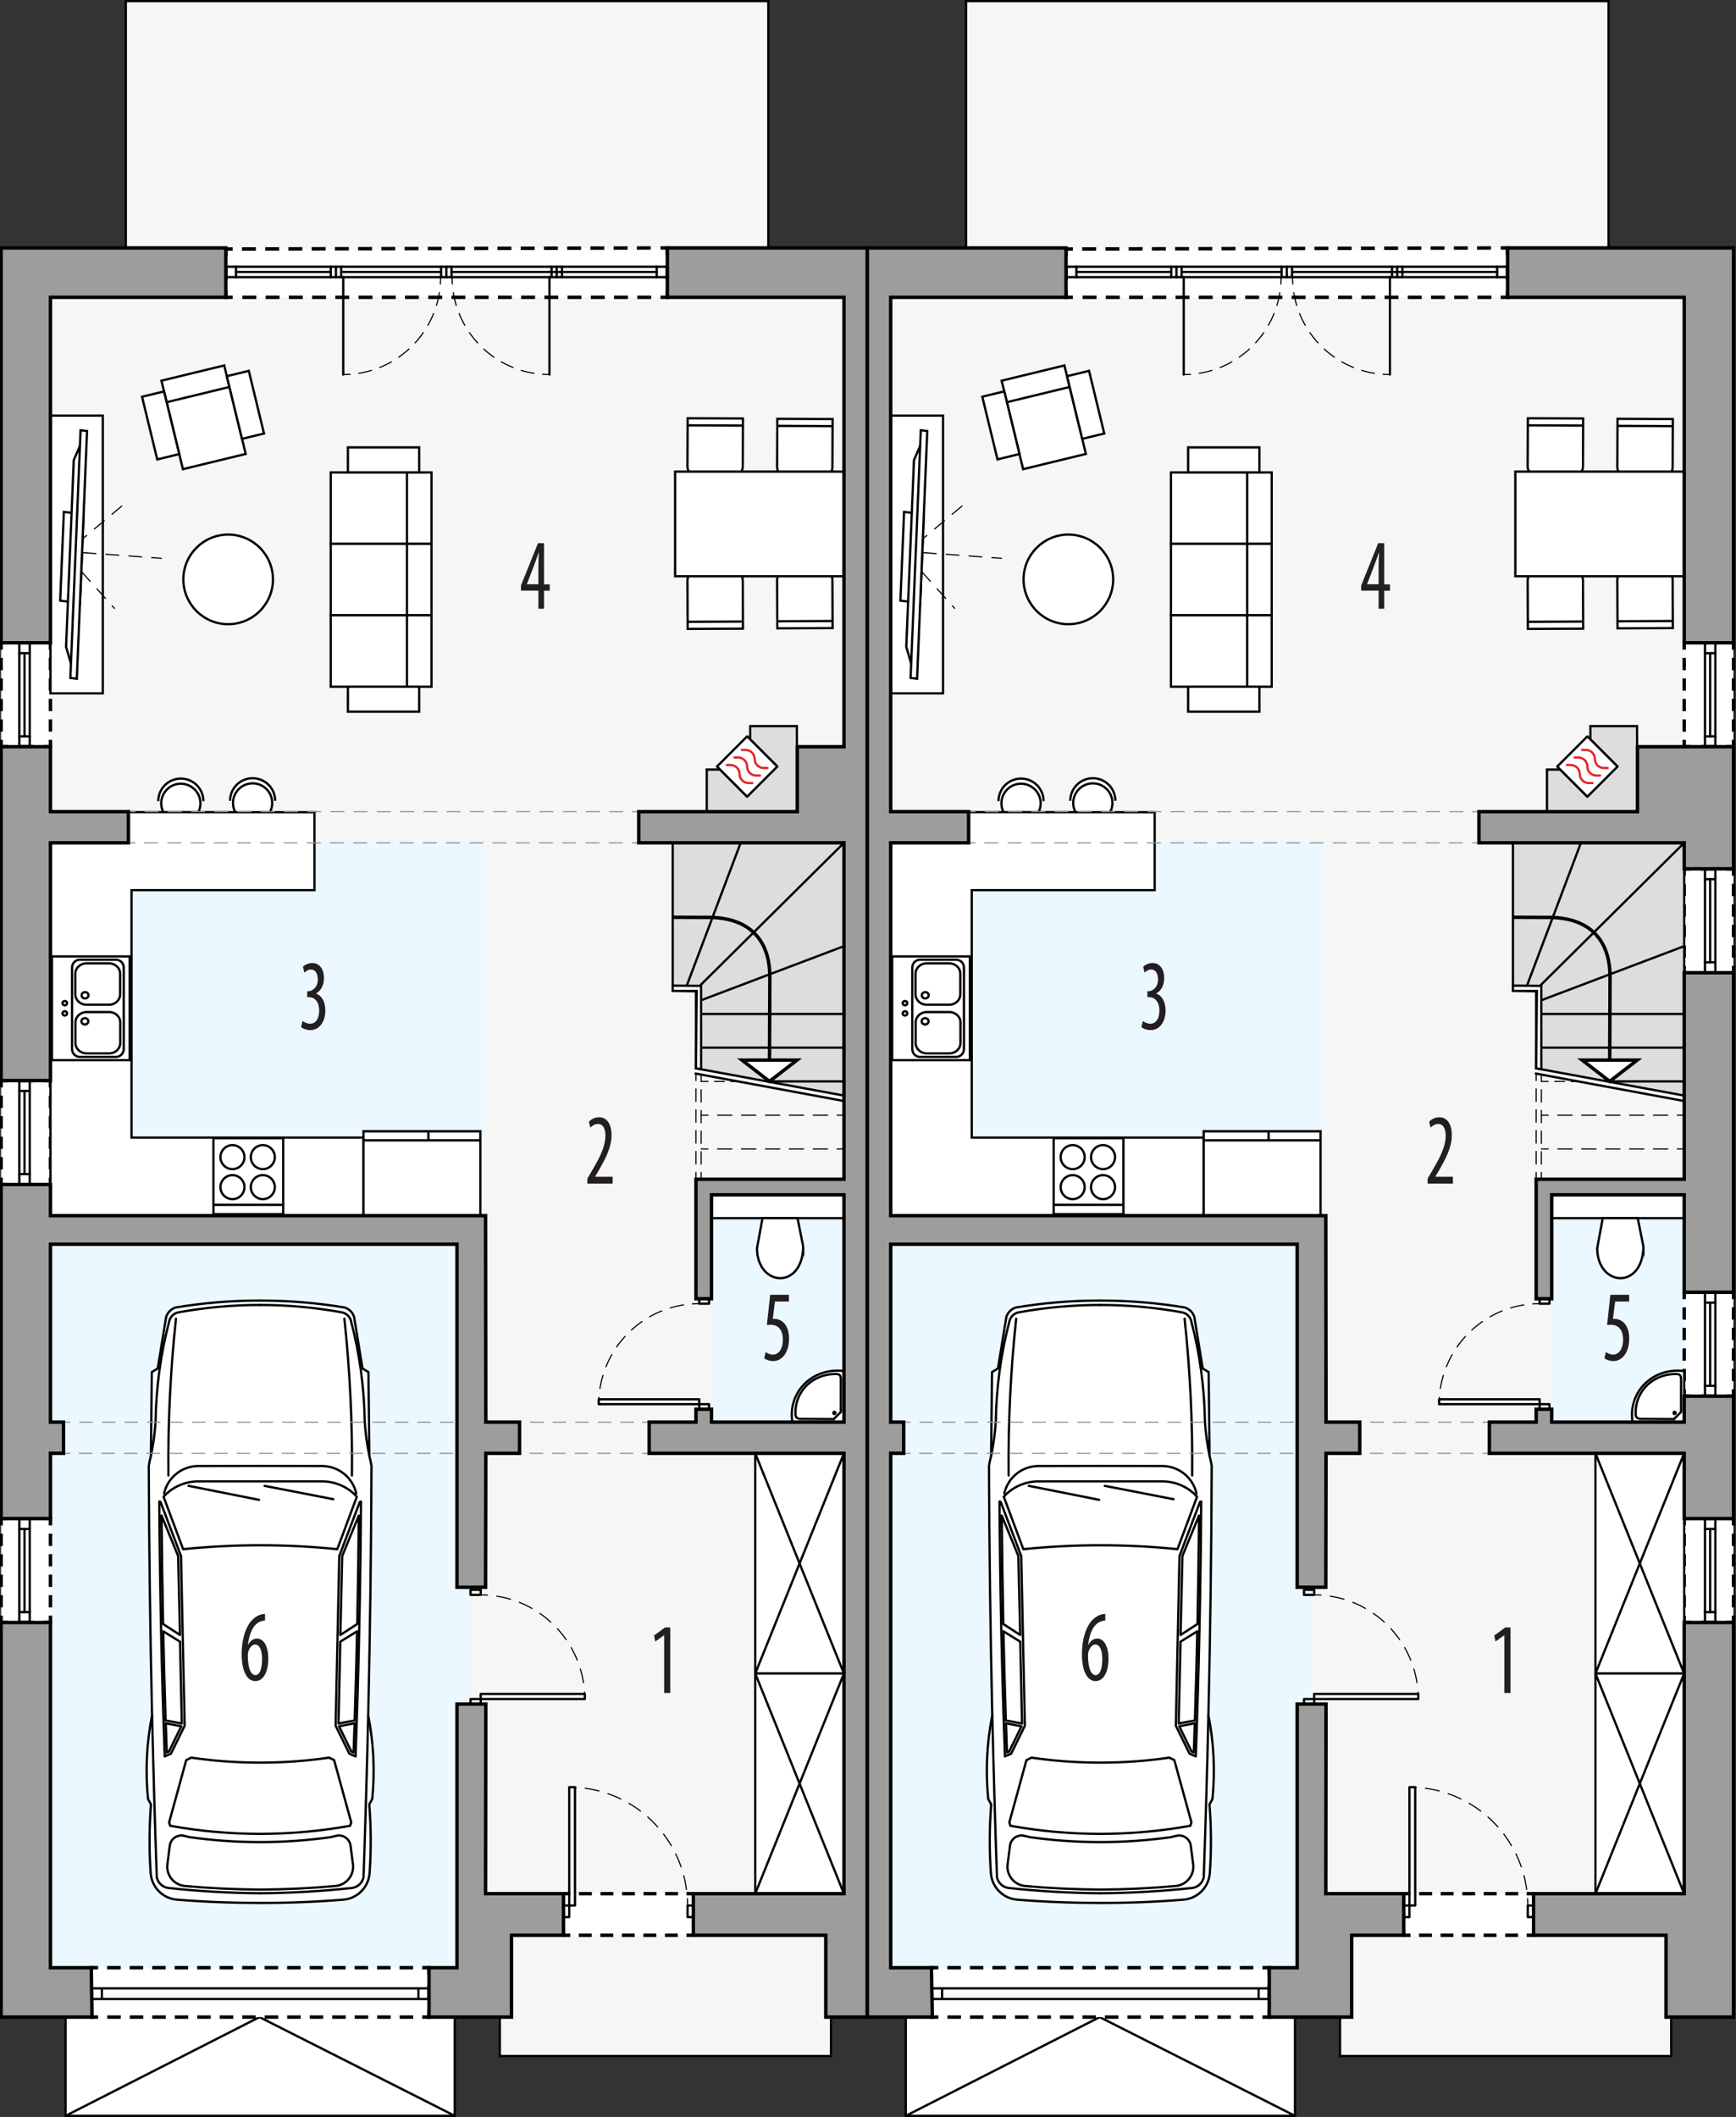 <?xml version="1.0" encoding="UTF-8"?><svg id="a" xmlns="http://www.w3.org/2000/svg" viewBox="0 0 378.93 461.98"><rect x="0" y="0" width="378.93" height="461.98" fill="#333333" stroke="none"/><rect x="14.31" y="438.12" width="84.96" height="23.61" fill="#fff" stroke="#000" stroke-miterlimit="22.93" stroke-width=".5"/><polyline points="14.31 461.74 56.64 440.19 99.27 461.74" fill="none" stroke="#000" stroke-miterlimit="22.93" stroke-width=".5"/><polygon points="167.71 54.35 167.71 .25 27.46 .25 27.46 54.35 5.98 54.35 5.98 438.12 109.1 438.12 109.1 448.69 181.39 448.69 181.39 440.19 189.32 440.19 189.32 54.11 167.71 54.35" fill="#f6f6f6" fill-rule="evenodd" stroke="#000" stroke-miterlimit="10" stroke-width=".5"/><rect x="11.02" y="184" width="94.48" height="81.29" fill="#ebf8ff" stroke-width="0"/><rect x="11.02" y="267.82" width="91.54" height="161.6" fill="#ebf8ff" stroke-width="0"/><rect x="155.31" y="260.75" width="28.91" height="49.61" fill="#ebf8ff" stroke-width="0"/><rect x="122.99" y="413.26" width="28.35" height="9.07" fill="#fff" stroke-width="0"/><polyline points="122.99 414.76 122.99 413.26 124.49 413.26" fill="none" stroke="#000" stroke-miterlimit="22.93" stroke-width=".75"/><line x1="126.37" y1="413.26" x2="148.9" y2="413.26" fill="none" stroke="#000" stroke-dasharray="0 0 2.82 1.88" stroke-miterlimit="22.93" stroke-width=".75"/><polyline points="149.84 413.26 151.34 413.26 151.34 414.76" fill="none" stroke="#000" stroke-miterlimit="22.93" stroke-width=".75"/><line x1="151.34" y1="416.49" x2="151.34" y2="419.96" fill="none" stroke="#000" stroke-dasharray="0 0 2.6 1.73" stroke-miterlimit="22.93" stroke-width=".75"/><polyline points="151.34 420.83 151.34 422.33 149.84 422.33" fill="none" stroke="#000" stroke-miterlimit="22.93" stroke-width=".75"/><line x1="147.96" y1="422.33" x2="125.43" y2="422.33" fill="none" stroke="#000" stroke-dasharray="0 0 2.82 1.88" stroke-miterlimit="22.93" stroke-width=".75"/><polyline points="124.49 422.33 122.99 422.33 122.99 420.83" fill="none" stroke="#000" stroke-miterlimit="22.93" stroke-width=".75"/><line x1="122.99" y1="419.09" x2="122.99" y2="415.63" fill="none" stroke="#000" stroke-dasharray="0 0 2.6 1.73" stroke-miterlimit="22.93" stroke-width=".75"/><rect x="19.92" y="429.41" width="73.73" height="10.78" fill="#fff" stroke-width="0"/><polyline points="19.92 430.91 19.92 429.41 21.42 429.41" fill="none" stroke="#000" stroke-miterlimit="22.93" stroke-width=".75"/><line x1="23.39" y1="429.41" x2="91.17" y2="429.41" fill="none" stroke="#000" stroke-dasharray="0 0 2.95 1.96" stroke-miterlimit="22.93" stroke-width=".75"/><polyline points="92.15 429.41 93.65 429.41 93.65 430.91" fill="none" stroke="#000" stroke-miterlimit="22.93" stroke-width=".75"/><line x1="93.65" y1="433.13" x2="93.65" y2="437.58" fill="none" stroke="#000" stroke-dasharray="0 0 3.34 2.22" stroke-miterlimit="22.93" stroke-width=".75"/><polyline points="93.65 438.69 93.65 440.19 92.15 440.19" fill="none" stroke="#000" stroke-miterlimit="22.93" stroke-width=".75"/><line x1="90.19" y1="440.19" x2="22.41" y2="440.19" fill="none" stroke="#000" stroke-dasharray="0 0 2.95 1.96" stroke-miterlimit="22.93" stroke-width=".75"/><polyline points="21.42 440.19 19.92 440.19 19.92 438.69" fill="none" stroke="#000" stroke-miterlimit="22.93" stroke-width=".75"/><line x1="19.92" y1="436.46" x2="19.92" y2="432.02" fill="none" stroke="#000" stroke-dasharray="0 0 3.34 2.22" stroke-miterlimit="22.93" stroke-width=".75"/><polygon points="49.29 54.35 145.67 54.11 145.67 64.88 49.29 64.88 49.29 54.35" fill="#fff" stroke-width="0"/><polyline points="49.29 55.85 49.29 54.35 50.79 54.34" fill="none" stroke="#000" stroke-miterlimit="22.93" stroke-width=".75"/><line x1="52.82" y1="54.34" x2="143.15" y2="54.11" fill="none" stroke="#000" stroke-dasharray="0 0 3.04 2.03" stroke-miterlimit="22.93" stroke-width=".75"/><polyline points="144.17 54.11 145.67 54.11 145.67 55.61" fill="none" stroke="#000" stroke-miterlimit="22.93" stroke-width=".75"/><line x1="145.67" y1="57.83" x2="145.67" y2="62.27" fill="none" stroke="#000" stroke-dasharray="0 0 3.33 2.22" stroke-miterlimit="22.93" stroke-width=".75"/><polyline points="145.67 63.38 145.67 64.88 144.17 64.88" fill="none" stroke="#000" stroke-miterlimit="22.93" stroke-width=".75"/><line x1="142.14" y1="64.88" x2="51.81" y2="64.88" fill="none" stroke="#000" stroke-dasharray="0 0 3.04 2.03" stroke-miterlimit="22.93" stroke-width=".75"/><polyline points="50.79 64.88 49.29 64.88 49.29 63.38" fill="none" stroke="#000" stroke-miterlimit="22.93" stroke-width=".75"/><line x1="49.29" y1="61.23" x2="49.29" y2="56.92" fill="none" stroke="#000" stroke-dasharray="0 0 3.23 2.15" stroke-miterlimit="22.93" stroke-width=".75"/><rect x=".25" y="140.28" width="10.77" height="22.68" fill="#fff" stroke-width="0"/><polyline points="9.52 140.28 11.02 140.28 11.02 141.78" fill="none" stroke="#000" stroke-miterlimit="22.93" stroke-width=".75"/><line x1="11.02" y1="143.57" x2="11.02" y2="160.56" fill="none" stroke="#000" stroke-dasharray="0 0 2.68 1.79" stroke-miterlimit="22.93" stroke-width=".75"/><polyline points="11.02 161.46 11.02 162.96 9.52 162.96" fill="none" stroke="#000" stroke-miterlimit="22.93" stroke-width=".75"/><line x1="7.3" y1="162.96" x2="2.86" y2="162.96" fill="none" stroke="#000" stroke-dasharray="0 0 3.33 2.22" stroke-miterlimit="22.93" stroke-width=".75"/><polyline points="1.75 162.96 .25 162.96 .25 161.46" fill="none" stroke="#000" stroke-miterlimit="22.93" stroke-width=".75"/><line x1=".25" y1="159.67" x2=".25" y2="142.68" fill="none" stroke="#000" stroke-dasharray="0 0 2.68 1.79" stroke-miterlimit="22.93" stroke-width=".75"/><polyline points=".25 141.78 .25 140.28 1.75 140.28" fill="none" stroke="#000" stroke-miterlimit="22.93" stroke-width=".75"/><line x1="3.97" y1="140.28" x2="8.41" y2="140.28" fill="none" stroke="#000" stroke-dasharray="0 0 3.33 2.22" stroke-miterlimit="22.93" stroke-width=".75"/><rect x=".25" y="235.81" width="10.77" height="22.68" fill="#fff" stroke-width="0"/><polyline points="9.52 235.81 11.02 235.81 11.02 237.31" fill="none" stroke="#000" stroke-miterlimit="22.93" stroke-width=".75"/><line x1="11.02" y1="239.1" x2="11.02" y2="256.09" fill="none" stroke="#000" stroke-dasharray="0 0 2.68 1.79" stroke-miterlimit="22.93" stroke-width=".75"/><polyline points="11.02 256.99 11.02 258.49 9.52 258.49" fill="none" stroke="#000" stroke-miterlimit="22.93" stroke-width=".75"/><line x1="7.3" y1="258.49" x2="2.86" y2="258.49" fill="none" stroke="#000" stroke-dasharray="0 0 3.33 2.22" stroke-miterlimit="22.93" stroke-width=".75"/><polyline points="1.75 258.49 .25 258.49 .25 256.99" fill="none" stroke="#000" stroke-miterlimit="22.93" stroke-width=".75"/><line x1=".25" y1="255.2" x2=".25" y2="238.2" fill="none" stroke="#000" stroke-dasharray="0 0 2.68 1.79" stroke-miterlimit="22.93" stroke-width=".75"/><polyline points=".25 237.31 .25 235.81 1.75 235.81" fill="none" stroke="#000" stroke-miterlimit="22.93" stroke-width=".75"/><line x1="3.97" y1="235.81" x2="8.41" y2="235.81" fill="none" stroke="#000" stroke-dasharray="0 0 3.33 2.22" stroke-miterlimit="22.93" stroke-width=".75"/><rect x=".25" y="331.4" width="10.77" height="22.68" fill="#fff" stroke-width="0"/><polyline points="9.52 331.4 11.02 331.4 11.02 332.9" fill="none" stroke="#000" stroke-miterlimit="22.93" stroke-width=".75"/><line x1="11.02" y1="334.69" x2="11.02" y2="351.69" fill="none" stroke="#000" stroke-dasharray="0 0 2.68 1.79" stroke-miterlimit="22.93" stroke-width=".75"/><polyline points="11.02 352.58 11.02 354.08 9.52 354.08" fill="none" stroke="#000" stroke-miterlimit="22.93" stroke-width=".75"/><line x1="7.3" y1="354.08" x2="2.86" y2="354.08" fill="none" stroke="#000" stroke-dasharray="0 0 3.33 2.22" stroke-miterlimit="22.93" stroke-width=".75"/><polyline points="1.75 354.08 .25 354.08 .25 352.58" fill="none" stroke="#000" stroke-miterlimit="22.93" stroke-width=".75"/><line x1=".25" y1="350.79" x2=".25" y2="333.8" fill="none" stroke="#000" stroke-dasharray="0 0 2.68 1.79" stroke-miterlimit="22.93" stroke-width=".75"/><polyline points=".25 332.9 .25 331.4 1.75 331.4" fill="none" stroke="#000" stroke-miterlimit="22.93" stroke-width=".75"/><line x1="3.97" y1="331.4" x2="8.41" y2="331.4" fill="none" stroke="#000" stroke-dasharray="0 0 3.33 2.22" stroke-miterlimit="22.93" stroke-width=".75"/><path d="M184.22,239.09l-32.31-5.95v-16.82l-5.07-.13v-32.25h37.38v55.15Z" fill="#ddd" fill-rule="evenodd" stroke="#000" stroke-miterlimit="22.93" stroke-width=".5"/><line x1="151.63" y1="234.25" x2="184.22" y2="240.28" fill="none" stroke="#000" stroke-miterlimit="22.93" stroke-width=".5"/><line x1="149.52" y1="216.11" x2="161.67" y2="183.93" fill="none" stroke="#000" stroke-miterlimit="22.93" stroke-width=".5"/><line x1="151.75" y1="216.13" x2="184.22" y2="183.93" fill="none" stroke="#000" stroke-miterlimit="22.93" stroke-width=".5"/><line x1="151.75" y1="218.77" x2="184.22" y2="206.48" fill="none" stroke="#000" stroke-miterlimit="22.93" stroke-width=".5"/><line x1="151.75" y1="221.28" x2="184.22" y2="221.28" fill="none" stroke="#000" stroke-miterlimit="22.93" stroke-width=".5"/><line x1="151.76" y1="228.63" x2="184.22" y2="228.63" fill="none" stroke="#000" stroke-miterlimit="22.93" stroke-width=".5"/><line x1="167.96" y1="235.99" x2="184.22" y2="235.99" fill="none" stroke="#000" stroke-miterlimit="22.93" stroke-width=".5"/><path d="M146.84,200.18s7.09.03,7.13.03c8.67-.22,14.07,4.03,14.07,13.05l-.08,18.08" fill="none" stroke="#000" stroke-miterlimit="22.93" stroke-width=".75"/><polygon points="161.96 231.35 173.96 231.35 167.96 235.99 161.96 231.35" fill="#fff" fill-rule="evenodd" stroke="#000" stroke-miterlimit="22.93" stroke-width=".75"/><polygon points="151.91 233.14 152.07 216.25 146.84 216.25 146.84 215.09 153.03 215.15 153.04 233.34 151.91 233.14" fill="#fff" fill-rule="evenodd" stroke="#000" stroke-miterlimit="22.93" stroke-width=".5"/><path d="M34.55,174.83c0-2.72,2.2-4.92,4.92-4.92s4.92,2.2,4.92,4.92" fill="#fff" fill-rule="evenodd" stroke="#000" stroke-miterlimit="22.93" stroke-width=".5"/><path d="M43.75,175.31c0,2.36-1.92,4.28-4.28,4.28s-4.28-1.92-4.28-4.28,1.92-4.28,4.28-4.28,4.28,1.92,4.28,4.28Z" fill="#fff" fill-rule="evenodd" stroke="#000" stroke-miterlimit="22.93" stroke-width=".5"/><path d="M50.22,174.75c0-2.72,2.2-4.92,4.92-4.92s4.92,2.2,4.92,4.92" fill="#fff" fill-rule="evenodd" stroke="#000" stroke-miterlimit="22.93" stroke-width=".5"/><path d="M59.42,175.23c0,2.36-1.92,4.28-4.28,4.28s-4.28-1.92-4.28-4.28,1.92-4.28,4.28-4.28,4.28,1.92,4.28,4.28Z" fill="#fff" fill-rule="evenodd" stroke="#000" stroke-miterlimit="22.93" stroke-width=".5"/><rect x="11.02" y="90.7" width="11.42" height="60.61" fill="#fff" stroke="#000" stroke-miterlimit="22.93" stroke-width=".5"/><path d="M49.8,136.22c5.39,0,9.78-4.39,9.78-9.78s-4.39-9.78-9.78-9.78-9.78,4.39-9.78,9.78,4.39,9.78,9.78,9.78Z" fill="#fff" fill-rule="evenodd" stroke="#000" stroke-miterlimit="22.93" stroke-width=".5"/><path d="M151.72,103.66l8.73.04c.92,0,1.67-.83,1.68-1.85l.04-10.52-12.07-.05-.05,10.52c0,1.02.74,1.86,1.66,1.86h0Z" fill="#fff" fill-rule="evenodd" stroke="#000" stroke-miterlimit="22.93" stroke-width=".5"/><line x1="149.94" y1="92.82" x2="162.01" y2="92.88" fill="none" stroke="#000" stroke-miterlimit="22.93" stroke-width=".5"/><path d="M151.72,124.86l8.73-.04c.92,0,1.67.83,1.68,1.85l.04,10.52-12.07.05-.05-10.52c0-1.02.74-1.86,1.66-1.86h0Z" fill="#fff" fill-rule="evenodd" stroke="#000" stroke-miterlimit="22.93" stroke-width=".5"/><line x1="149.94" y1="135.7" x2="162.01" y2="135.64" fill="none" stroke="#000" stroke-miterlimit="22.93" stroke-width=".5"/><path d="M171.29,103.78l8.73.04c.92,0,1.67-.83,1.68-1.85l.04-10.52-12.07-.05-.05,10.52c0,1.02.74,1.86,1.66,1.86h0Z" fill="#fff" fill-rule="evenodd" stroke="#000" stroke-miterlimit="22.93" stroke-width=".5"/><line x1="169.51" y1="92.94" x2="181.58" y2="93" fill="none" stroke="#000" stroke-miterlimit="22.93" stroke-width=".5"/><path d="M171.29,124.74l8.73-.04c.92,0,1.67.83,1.68,1.85l.04,10.52-12.07.05-.05-10.52c0-1.02.74-1.86,1.66-1.86h0Z" fill="#fff" fill-rule="evenodd" stroke="#000" stroke-miterlimit="22.93" stroke-width=".5"/><line x1="169.51" y1="135.58" x2="181.58" y2="135.52" fill="none" stroke="#000" stroke-miterlimit="22.93" stroke-width=".5"/><rect x="147.36" y="102.92" width="36.96" height="22.84" fill="#fff" stroke="#000" stroke-miterlimit="22.93" stroke-width=".5"/><rect x="72.19" y="103.1" width="18.83" height="15.59" fill="#fff" stroke="#000" stroke-miterlimit="10" stroke-width=".5"/><rect x="72.19" y="118.68" width="18.83" height="15.59" fill="#fff" stroke="#000" stroke-miterlimit="10" stroke-width=".5"/><rect x="72.19" y="134.27" width="18.83" height="15.59" fill="#fff" stroke="#000" stroke-miterlimit="10" stroke-width=".5"/><rect x="88.83" y="103.1" width="5.35" height="15.59" fill="#fff" stroke="#000" stroke-miterlimit="10" stroke-width=".5"/><rect x="88.83" y="118.68" width="5.35" height="15.59" fill="#fff" stroke="#000" stroke-miterlimit="10" stroke-width=".5"/><rect x="88.83" y="134.27" width="5.35" height="15.59" fill="#fff" stroke="#000" stroke-miterlimit="10" stroke-width=".5"/><rect x="75.94" y="97.63" width="15.56" height="5.46" fill="#fff" stroke="#000" stroke-miterlimit="10" stroke-width=".5"/><rect x="75.94" y="149.85" width="15.56" height="5.46" fill="#fff" stroke="#000" stroke-miterlimit="10" stroke-width=".5"/><rect x="37.72" y="83.94" width="14.1" height="17.03" transform="translate(-20.54 13.16) rotate(-13.64)" fill="#fff" stroke="#000" stroke-linecap="round" stroke-miterlimit="10" stroke-width=".5"/><rect x="35.61" y="81.35" width="14.1" height="4.83" transform="translate(-18.55 12.42) rotate(-13.64)" fill="#fff" stroke="#000" stroke-linecap="square" stroke-miterlimit="10" stroke-width=".5"/><rect x="51.09" y="81.32" width="4.94" height="14.07" transform="translate(-19.32 15.12) rotate(-13.64)" fill="#fff" stroke="#000" stroke-linecap="square" stroke-miterlimit="10" stroke-width=".5"/><rect x="32.59" y="85.8" width="4.94" height="14.07" transform="translate(-20.9 10.89) rotate(-13.64)" fill="#fff" stroke="#000" stroke-linecap="square" stroke-miterlimit="10" stroke-width=".5"/><path d="M184.22,310.36h-11.26c-.46-2.78.28-5.54,2.03-7.67,2.16-2.64,5.69-3.96,9.23-3.48v11.15h0Z" fill="#fff" fill-rule="evenodd" stroke="#000" stroke-miterlimit="22.93" stroke-width=".5"/><path d="M182,309.68l-7.36-.04c-.42,0-.95-.27-.99-.8-.15-2.15.5-4.23,1.86-5.88,1.69-2.06,4.34-3.17,7.09-3.11.6.02.94.25.94,1.16v7.12l-1.53,1.53v.02Z" fill="#fff" fill-rule="evenodd" stroke="#000" stroke-miterlimit="22.93" stroke-width=".5"/><path d="M182.36,308.34c0-.14-.1-.25-.23-.25s-.23.11-.23.25.11.25.23.25.23-.11.23-.25Z" fill="#fff" fill-rule="evenodd" stroke="#000" stroke-miterlimit="22.93" stroke-width=".5"/><rect x="155.31" y="260.75" width="28.91" height="5.09" fill="#fff" stroke="#000" stroke-miterlimit="22.93" stroke-width=".5"/><path d="M175.32,272.04l-1.24-6.2h-7.64l-1.21,6.6c.1,8.4,9.94,9.05,10.09-.4h0Z" fill="#fff" fill-rule="evenodd" stroke="#000" stroke-miterlimit="22.93" stroke-width=".5"/><rect x="164.85" y="317.16" width="19.37" height="48.05" fill="#fff" stroke="#000" stroke-miterlimit="22.93" stroke-width=".5"/><line x1="164.85" y1="317.16" x2="184.21" y2="365.22" fill="none" stroke="#000" stroke-miterlimit="22.93" stroke-width=".5"/><line x1="184.21" y1="317.16" x2="164.85" y2="365.22" fill="none" stroke="#000" stroke-miterlimit="22.93" stroke-width=".5"/><rect x="164.85" y="365.2" width="19.37" height="48.05" fill="#fff" stroke="#000" stroke-miterlimit="22.93" stroke-width=".5"/><line x1="164.85" y1="365.2" x2="184.21" y2="413.26" fill="none" stroke="#000" stroke-miterlimit="22.93" stroke-width=".5"/><line x1="184.21" y1="365.2" x2="164.85" y2="413.26" fill="none" stroke="#000" stroke-miterlimit="22.93" stroke-width=".5"/><path d="M68.64,177.25l-40.59-.02v6.77H11.02v81.29h68.32v-17.03H28.71v-54h39.93v-17.01Z" fill="#fff" fill-rule="evenodd" stroke="#000" stroke-miterlimit="22.93" stroke-width=".5"/><rect x="46.59" y="248.39" width="15.23" height="16.58" fill="#fff" stroke="#000" stroke-miterlimit="22.93" stroke-width=".5"/><path d="M57.37,256.45c-1.45,0-2.62,1.18-2.62,2.62s1.18,2.62,2.62,2.62,2.62-1.18,2.62-2.62-1.18-2.62-2.62-2.62h0Z" fill="#fff" fill-rule="evenodd" stroke="#000" stroke-miterlimit="22.93" stroke-width=".5"/><path d="M50.74,256.45c-1.44,0-2.62,1.18-2.62,2.62s1.18,2.62,2.62,2.62,2.62-1.18,2.62-2.62-1.18-2.62-2.62-2.62h0Z" fill="#fff" fill-rule="evenodd" stroke="#000" stroke-miterlimit="22.93" stroke-width=".5"/><path d="M50.74,249.9c-1.45,0-2.62,1.18-2.62,2.62s1.18,2.62,2.62,2.62,2.62-1.18,2.62-2.62-1.18-2.62-2.62-2.62h0Z" fill="#fff" fill-rule="evenodd" stroke="#000" stroke-miterlimit="22.93" stroke-width=".5"/><path d="M57.37,249.9c-1.45,0-2.62,1.18-2.62,2.62s1.18,2.62,2.62,2.62,2.62-1.18,2.62-2.62-1.18-2.62-2.62-2.62h0Z" fill="#fff" fill-rule="evenodd" stroke="#000" stroke-miterlimit="22.93" stroke-width=".5"/><line x1="46.59" y1="262.93" x2="61.82" y2="262.93" fill="none" stroke="#000" stroke-miterlimit="22.93" stroke-width=".5"/><rect x="11.34" y="208.72" width="16.96" height="22.64" fill="#fff" stroke="#000" stroke-miterlimit="22.93" stroke-width=".5"/><path d="M17.42,209.44h7.9c.93,0,1.69.76,1.69,1.7v17.81c0,.93-.76,1.7-1.69,1.7h-7.9c-.93,0-1.69-.76-1.69-1.7v-17.81c0-.93.76-1.7,1.69-1.7Z" fill="#fff" fill-rule="evenodd" stroke="#000" stroke-miterlimit="22.93" stroke-width=".5"/><path d="M18.86,210.23h4.94c1.33,0,2.42,1.01,2.42,2.26v4.51c0,1.24-1.09,2.26-2.42,2.26h-4.94c-1.33,0-2.42-1.02-2.42-2.26v-4.51c0-1.24,1.09-2.26,2.42-2.26Z" fill="#fff" fill-rule="evenodd" stroke="#000" stroke-miterlimit="22.93" stroke-width=".5"/><path d="M18.89,220.86h4.94c1.33,0,2.42,1.01,2.42,2.26v4.51c0,1.24-1.09,2.25-2.42,2.25h-4.94c-1.33,0-2.42-1.01-2.42-2.25v-4.51c0-1.24,1.09-2.26,2.42-2.26Z" fill="#fff" fill-rule="evenodd" stroke="#000" stroke-miterlimit="22.93" stroke-width=".5"/><path d="M18.56,217.89c.41,0,.75-.31.75-.69s-.34-.69-.75-.69-.75.31-.75.69.34.69.75.69Z" fill="#fff" fill-rule="evenodd" stroke="#000" stroke-miterlimit="22.93" stroke-width=".5"/><path d="M18.53,223.57c.41,0,.75-.31.75-.69s-.34-.69-.75-.69-.75.31-.75.69.34.69.75.69Z" fill="#fff" fill-rule="evenodd" stroke="#000" stroke-miterlimit="22.93" stroke-width=".5"/><path d="M14.14,221.62c.28,0,.51-.21.51-.47s-.23-.47-.51-.47-.51.21-.51.47.23.47.51.47Z" fill="#fff" fill-rule="evenodd" stroke="#000" stroke-miterlimit="22.93" stroke-width=".5"/><path d="M14.14,219.39c.28,0,.51-.21.51-.47s-.23-.47-.51-.47-.51.21-.51.47.23.47.51.47Z" fill="#fff" fill-rule="evenodd" stroke="#000" stroke-miterlimit="22.93" stroke-width=".5"/><rect x="79.34" y="246.86" width="25.51" height="18.43" fill="#fff" stroke="#000" stroke-miterlimit="22.93" stroke-width=".5"/><line x1="79.34" y1="246.86" x2="104.85" y2="246.86" fill="none" stroke="#000" stroke-miterlimit="22.93" stroke-width=".5"/><line x1="79.34" y1="248.86" x2="104.85" y2="248.86" fill="none" stroke="#000" stroke-miterlimit="22.93" stroke-width=".5"/><line x1="93.51" y1="246.86" x2="93.51" y2="248.86" fill="none" stroke="#000" stroke-miterlimit="22.93" stroke-width=".5"/><polygon points="163.75 158.46 173.93 158.46 174.02 177.13 154.27 177.13 154.27 167.94 157.17 167.94 162.97 173.75 169.55 167.17 163.75 161.36 163.75 158.46" fill="#ddd" fill-rule="evenodd" stroke="#000" stroke-miterlimit="22.93" stroke-width=".5"/><g id="b"><path d="M56.79,415.28c-6.07,0-12.13-.23-18.18-.72-3.07-.25-5.5-2.7-5.72-5.78-.35-4.99-.33-10.01.07-15l-.65-1.19c-.61-6.09-.31-12.24.88-18.24-.41-18.13-.65-36.27-.72-54.4.1-.74.26-1.47.47-2.19l.2-18.34,1.29-.77,1.84-11.27c.32-.96,1.08-1.72,2.04-2.04,6.1-1.02,12.28-1.53,18.47-1.52,6.19,0,12.37.5,18.47,1.52.96.32,1.72,1.07,2.04,2.04l1.84,11.27,1.29.77.2,18.34c.21.72.36,1.45.47,2.19-.07,18.14-.31,36.27-.72,54.4,1.19,6,1.49,12.15.88,18.24l-.65,1.19c.4,4.99.43,10,.07,15-.22,3.07-2.65,5.53-5.72,5.78-6.05.49-12.11.73-18.18.72h.02Z" fill="#fff" stroke="#000" stroke-linecap="round" stroke-linejoin="round" stroke-width=".5"/></g><g id="c"><path d="M33.2,374.35c.27,11.78.61,23.56,1.02,35.34.26,1.19,1.22,2.11,2.42,2.31,6.69.73,13.41,1.11,20.14,1.16" fill="none" stroke="#000" stroke-linecap="round" stroke-linejoin="round" stroke-width=".5"/></g><g id="d"><path d="M35.95,383.3l1.37-.6,2.99-6.11-.8-37.02-4.48-11.81-.26-.09c.12,18.55.51,37.09,1.19,55.62h0Z" fill="none" stroke="#000" stroke-linecap="round" stroke-linejoin="round" stroke-width=".5"/></g><g id="e"><path d="M32.99,317.51c.49-2.41.81-4.85.97-7.3.11-7.41,1.11-14.79,3-21.96.25-.96,1.03-1.68,2.01-1.86,5.88-1.07,11.84-1.61,17.82-1.61" fill="none" stroke="#000" stroke-linecap="round" stroke-linejoin="round" stroke-width=".5"/></g><g id="f"><path d="M80.37,374.35c-.27,11.78-.61,23.56-1.02,35.34-.26,1.19-1.22,2.11-2.42,2.31-6.69.73-13.41,1.11-20.14,1.16" fill="none" stroke="#000" stroke-linecap="round" stroke-linejoin="round" stroke-width=".5"/></g><g id="g"><path d="M77.76,325.9c-.79-3.49-3.88-5.96-7.46-5.97l-13.51-.02-13.51.02c-3.57,0-6.67,2.48-7.46,5.97" fill="none" stroke="#000" stroke-linecap="round" stroke-linejoin="round" stroke-width=".5"/></g><g id="h"><path d="M77.62,383.3l-1.37-.6-2.99-6.11.8-37.02,4.48-11.81.26-.09c-.12,18.55-.51,37.09-1.19,55.62h.01Z" fill="none" stroke="#000" stroke-linecap="round" stroke-linejoin="round" stroke-width=".5"/></g><g id="i"><path d="M80.58,317.51c-.49-2.41-.81-4.85-.97-7.3-.11-7.41-1.11-14.79-3-21.96-.25-.96-1.03-1.68-2.01-1.86-5.88-1.07-11.84-1.61-17.82-1.61" fill="none" stroke="#000" stroke-linecap="round" stroke-linejoin="round" stroke-width=".5"/></g><g id="j"><path d="M56.79,337.22c5.62,0,11.24.28,16.83.86l4.27-11.46c-1.95-2.13-4.7-3.34-7.58-3.34h-27.03c-2.89,0-5.64,1.21-7.58,3.34l4.27,11.46c5.59-.57,11.21-.86,16.83-.86h0Z" fill="none" stroke="#000" stroke-linecap="round" stroke-linejoin="round" stroke-width=".5"/></g><g id="k"><line x1="41.17" y1="324.26" x2="56.53" y2="327.31" fill="none" stroke="#000" stroke-linecap="round" stroke-linejoin="round" stroke-width=".5"/></g><g id="l"><line x1="57.75" y1="324.26" x2="72.76" y2="327.17" fill="none" stroke="#000" stroke-linecap="round" stroke-linejoin="round" stroke-width=".5"/></g><g id="m"><path d="M35.26,330.74c.06,7.89.18,15.78.34,23.67l3.69,2.39-.41-17.25-3.62-8.81h0Z" fill="none" stroke="#000" stroke-linecap="round" stroke-linejoin="round" stroke-width=".5"/></g><g id="n"><path d="M35.63,356.01c.14,6.48.31,12.96.52,19.44l3.54.67-.4-17.86-3.66-2.26h0Z" fill="none" stroke="#000" stroke-linecap="round" stroke-linejoin="round" stroke-width=".5"/></g><g id="o"><path d="M36.18,376.07l3.4.65-2.7,5.52-.48.21c-.08-2.13-.15-4.25-.22-6.38h0Z" fill="none" stroke="#000" stroke-linecap="round" stroke-linejoin="round" stroke-width=".5"/></g><g id="p"><path d="M78.32,330.74c-.06,7.89-.18,15.78-.34,23.67l-3.69,2.39.41-17.25,3.62-8.81h0Z" fill="none" stroke="#000" stroke-linecap="round" stroke-linejoin="round" stroke-width=".5"/></g><g id="q"><path d="M77.94,356.01c-.14,6.48-.31,12.96-.52,19.44l-3.54.67.4-17.86,3.66-2.26h0Z" fill="none" stroke="#000" stroke-linecap="round" stroke-linejoin="round" stroke-width=".5"/></g><g id="r"><path d="M77.4,376.07l-3.4.65,2.7,5.52.48.21c.08-2.13.15-4.25.22-6.38h0Z" fill="none" stroke="#000" stroke-linecap="round" stroke-linejoin="round" stroke-width=".5"/></g><g id="s"><path d="M56.79,412.37c-5.49-.04-10.98-.3-16.44-.79-.05,0-.11-.01-.16-.02-2.31-.3-3.95-2.42-3.65-4.73l.52-4.05c0-.09.03-.18.05-.27.33-1.37,1.71-2.21,3.08-1.88l1.21.29c5.1.72,10.24,1.08,15.39,1.08s10.29-.36,15.39-1.08l1.21-.29c.09-.02.18-.04.27-.05,1.4-.18,2.68.81,2.86,2.2l.52,4.05c0,.05.01.11.02.16.21,2.32-1.51,4.38-3.83,4.59-5.47.49-10.95.76-16.44.79h0Z" fill="none" stroke="#000" stroke-linecap="round" stroke-linejoin="round" stroke-width=".5"/></g><g id="t"><path d="M56.79,400.2c-6.58,0-13.15-.58-19.63-1.76l-.25-.72,3.74-13.61,1.1-.54c4.98.73,10.01,1.09,15.04,1.09s10.06-.36,15.04-1.09l1.1.54,3.74,13.61-.25.72c-6.48,1.17-13.05,1.76-19.63,1.76Z" fill="none" stroke="#000" stroke-linecap="round" stroke-linejoin="round" stroke-width=".5"/></g><g id="u"><path d="M38.41,287.78c-1.22,11.36-1.77,22.78-1.65,34.21" fill="none" stroke="#000" stroke-linecap="round" stroke-linejoin="round" stroke-width=".5"/></g><g id="v"><path d="M76.82,321.99c.12-11.43-.43-22.85-1.65-34.21" fill="none" stroke="#000" stroke-linecap="round" stroke-linejoin="round" stroke-width=".5"/></g><polygon points="13.14 131.08 13.94 111.71 18.26 112.25 17.46 131.62 13.14 131.08" fill="#fff" stroke="#000" stroke-miterlimit="10" stroke-width=".5"/><polygon points="18.11 95.8 16.1 100.41 14.42 141.15 16.01 146.57 18.11 95.8" fill="#fff" fill-rule="evenodd" stroke="#000" stroke-miterlimit="10" stroke-width=".5"/><polygon points="15.36 147.94 17.59 93.89 19 94.07 16.77 148.12 15.36 147.94" fill="#fff" stroke="#000" stroke-miterlimit="10" stroke-width=".5"/><line x1="18.04" y1="120.6" x2="35.3" y2="121.84" fill="none" stroke="#000" stroke-dasharray="0 0 0 0 3 2 3 2" stroke-miterlimit="10" stroke-width=".25"/><line x1="17.74" y1="124.7" x2="25.05" y2="132.84" fill="none" stroke="#000" stroke-dasharray="0 0 0 0 3 2 3 2" stroke-miterlimit="10" stroke-width=".25"/><line x1="26.66" y1="110.37" x2="18.27" y2="117.38" fill="none" stroke="#000" stroke-dasharray="0 0 0 0 3 2 3 2" stroke-miterlimit="10" stroke-width=".25"/><polyline points="13.86 311.86 13.86 310.36 15.36 310.36" fill="none" stroke="#909294" stroke-miterlimit="22.93" stroke-width=".25"/><line x1="17.32" y1="310.36" x2="21.26" y2="310.36" fill="none" stroke="#909294" stroke-dasharray="0 0 2.95 1.97" stroke-miterlimit="22.93" stroke-width=".25"/><line x1="22.24" y1="310.36" x2="139.22" y2="310.36" fill="none" stroke="#909294" stroke-dasharray="0 0 0 0 2.95 1.97 2.95 1.97" stroke-miterlimit="22.93" stroke-width=".25"/><polyline points="140.2 310.36 141.7 310.36 141.7 311.86" fill="none" stroke="#909294" stroke-miterlimit="22.93" stroke-width=".25"/><line x1="141.7" y1="312.95" x2="141.7" y2="315.12" fill="none" stroke="#909294" stroke-dasharray="0 0 1.63 1.09" stroke-miterlimit="22.93" stroke-width=".25"/><polyline points="141.7 315.66 141.7 317.16 140.2 317.16" fill="none" stroke="#909294" stroke-miterlimit="22.93" stroke-width=".25"/><line x1="138.23" y1="317.16" x2="134.3" y2="317.16" fill="none" stroke="#909294" stroke-dasharray="0 0 2.95 1.97" stroke-miterlimit="22.93" stroke-width=".25"/><line x1="133.32" y1="317.16" x2="16.34" y2="317.16" fill="none" stroke="#909294" stroke-dasharray="0 0 0 0 2.95 1.97 2.95 1.97" stroke-miterlimit="22.93" stroke-width=".25"/><polyline points="15.36 317.16 13.86 317.16 13.86 315.66" fill="none" stroke="#909294" stroke-miterlimit="22.93" stroke-width=".25"/><line x1="13.86" y1="314.58" x2="13.86" y2="312.4" fill="none" stroke="#909294" stroke-dasharray="0 0 1.63 1.09" stroke-miterlimit="22.93" stroke-width=".25"/><polyline points="28.05 178.63 28.05 177.13 29.55 177.13" fill="none" stroke="#909294" stroke-miterlimit="22.93" stroke-width=".25"/><line x1="31.58" y1="177.13" x2="35.63" y2="177.13" fill="none" stroke="#909294" stroke-dasharray="0 0 3.04 2.03" stroke-miterlimit="22.93" stroke-width=".25"/><line x1="36.64" y1="177.13" x2="136.92" y2="177.13" fill="none" stroke="#909294" stroke-dasharray="0 0 0 0 3.04 2.03 3.04 2.03" stroke-miterlimit="22.93" stroke-width=".25"/><polyline points="137.93 177.13 139.43 177.13 139.43 178.63" fill="none" stroke="#909294" stroke-miterlimit="22.93" stroke-width=".25"/><line x1="139.43" y1="179.72" x2="139.43" y2="181.89" fill="none" stroke="#909294" stroke-dasharray="0 0 1.63 1.09" stroke-miterlimit="22.93" stroke-width=".25"/><polyline points="139.43 182.43 139.43 183.93 137.93 183.93" fill="none" stroke="#909294" stroke-miterlimit="22.93" stroke-width=".25"/><line x1="135.91" y1="183.93" x2="131.86" y2="183.93" fill="none" stroke="#909294" stroke-dasharray="0 0 3.04 2.03" stroke-miterlimit="22.93" stroke-width=".25"/><line x1="130.84" y1="183.93" x2="30.57" y2="183.93" fill="none" stroke="#909294" stroke-dasharray="0 0 0 0 3.04 2.03 3.04 2.03" stroke-miterlimit="22.93" stroke-width=".25"/><polyline points="29.55 183.93 28.05 183.93 28.05 182.43" fill="none" stroke="#909294" stroke-miterlimit="22.93" stroke-width=".25"/><line x1="28.05" y1="181.35" x2="28.05" y2="179.18" fill="none" stroke="#909294" stroke-dasharray="0 0 1.63 1.09" stroke-miterlimit="22.93" stroke-width=".25"/><rect x="152.63" y="306.44" width="2.14" height="1.07" fill="none" stroke="#000" stroke-linecap="round" stroke-linejoin="round" stroke-width=".5"/><rect x="152.63" y="283.43" width="2.14" height="1.07" fill="none" stroke="#000" stroke-linecap="round" stroke-linejoin="round" stroke-width=".5"/><rect x="130.69" y="305.37" width="21.94" height="1.07" fill="none" stroke="#000" stroke-linecap="round" stroke-linejoin="round" stroke-width=".5"/><path d="M152.63,284.5c-.5,0-1,.02-1.5.05" fill="none" stroke="#000" stroke-linecap="round" stroke-linejoin="round" stroke-width=".25"/><path d="M149.18,284.77c-9.67,1.53-17.24,9.38-18.35,19.19" fill="none" stroke="#000" stroke-dasharray="0 0 2.95 1.97" stroke-linecap="round" stroke-linejoin="round" stroke-width=".25"/><path d="M130.74,304.94c-.03.5-.05,1-.05,1.5" fill="none" stroke="#000" stroke-linecap="round" stroke-linejoin="round" stroke-width=".25"/><rect x="102.71" y="370.78" width="2.22" height="1.11" fill="none" stroke="#000" stroke-linecap="round" stroke-linejoin="round" stroke-width=".5"/><rect x="102.71" y="346.94" width="2.22" height="1.11" fill="none" stroke="#000" stroke-linecap="round" stroke-linejoin="round" stroke-width=".5"/><rect x="104.92" y="369.67" width="22.73" height="1.11" fill="none" stroke="#000" stroke-linecap="round" stroke-linejoin="round" stroke-width=".5"/><path d="M104.92,348.05c.5,0,1,.02,1.5.05" fill="none" stroke="#000" stroke-linecap="round" stroke-linejoin="round" stroke-width=".25"/><path d="M108.45,348.33c10.06,1.57,17.93,9.74,19.06,19.94" fill="none" stroke="#000" stroke-dasharray="0 0 3.06 2.04" stroke-linecap="round" stroke-linejoin="round" stroke-width=".25"/><path d="M127.6,369.28c.03.5.05,1,.05,1.5" fill="none" stroke="#000" stroke-linecap="round" stroke-linejoin="round" stroke-width=".25"/><rect x="122.99" y="415.84" width="1.26" height="2.52" fill="none" stroke="#000" stroke-linecap="round" stroke-linejoin="round" stroke-width=".5"/><rect x="150.08" y="415.84" width="1.26" height="2.52" fill="none" stroke="#000" stroke-linecap="round" stroke-linejoin="round" stroke-width=".5"/><rect x="124.25" y="390.01" width="1.26" height="25.83" fill="none" stroke="#000" stroke-linecap="round" stroke-linejoin="round" stroke-width=".5"/><path d="M150.08,415.84c0-.5-.01-1-.04-1.5" fill="none" stroke="#000" stroke-linecap="round" stroke-linejoin="round" stroke-width=".25"/><path d="M149.84,412.32c-1.61-11.78-11.16-21.03-23.07-22.18" fill="none" stroke="#000" stroke-dasharray="0 0 3.05 2.03" stroke-linecap="round" stroke-linejoin="round" stroke-width=".25"/><path d="M125.75,390.06c-.5-.03-1-.04-1.5-.04" fill="none" stroke="#000" stroke-linecap="round" stroke-linejoin="round" stroke-width=".25"/><line x1="19.92" y1="436.24" x2="93.65" y2="436.24" fill="none" stroke="#000" stroke-miterlimit="22.93" stroke-width=".5"/><line x1="19.92" y1="433.92" x2="93.65" y2="433.92" fill="none" stroke="#000" stroke-miterlimit="22.93" stroke-width=".5"/><line x1="22.24" y1="433.92" x2="22.24" y2="436.24" fill="none" stroke="#000" stroke-miterlimit="22.93" stroke-width=".5"/><line x1="91.33" y1="433.92" x2="91.33" y2="436.24" fill="none" stroke="#000" stroke-miterlimit="22.93" stroke-width=".5"/><path d="M74.92,81.74c.5,0,1-.02,1.5-.05" fill="none" stroke="#000" stroke-linecap="round" stroke-linejoin="round" stroke-width=".25"/><path d="M78.31,81.47c9.34-1.49,16.64-9.07,17.73-18.54" fill="none" stroke="#000" stroke-dasharray="0 0 2.85 1.9" stroke-linecap="round" stroke-linejoin="round" stroke-width=".25"/><path d="M96.12,61.98c.03-.5.05-1,.05-1.5" fill="none" stroke="#000" stroke-linecap="round" stroke-linejoin="round" stroke-width=".25"/><path d="M98.68,60.48c0,.5.02,1,.05,1.5" fill="none" stroke="#000" stroke-linecap="round" stroke-linejoin="round" stroke-width=".25"/><path d="M98.95,63.87c1.49,9.34,9.07,16.64,18.54,17.73" fill="none" stroke="#000" stroke-dasharray="0 0 2.85 1.9" stroke-linecap="round" stroke-linejoin="round" stroke-width=".25"/><path d="M118.43,81.68c.5.03,1,.05,1.5.05" fill="none" stroke="#000" stroke-linecap="round" stroke-linejoin="round" stroke-width=".25"/><line x1="51.51" y1="60.48" x2="143.35" y2="60.48" fill="none" stroke="#000" stroke-linecap="round" stroke-linejoin="round" stroke-width=".5"/><line x1="143.35" y1="59.35" x2="98.56" y2="59.35" fill="none" stroke="#000" stroke-linecap="round" stroke-linejoin="round" stroke-width=".5"/><line x1="51.51" y1="58.21" x2="143.35" y2="58.21" fill="none" stroke="#000" stroke-linecap="round" stroke-linejoin="round" stroke-width=".5"/><line x1="49.24" y1="60.48" x2="51.51" y2="60.48" fill="none" stroke="#000" stroke-linecap="round" stroke-linejoin="round" stroke-width=".5"/><line x1="51.51" y1="58.21" x2="49.24" y2="58.21" fill="none" stroke="#000" stroke-linecap="round" stroke-linejoin="round" stroke-width=".5"/><line x1="51.51" y1="60.48" x2="51.51" y2="58.21" fill="none" stroke="#000" stroke-linecap="round" stroke-linejoin="round" stroke-width=".5"/><line x1="97.43" y1="60.48" x2="97.43" y2="58.21" fill="none" stroke="#000" stroke-linecap="round" stroke-linejoin="round" stroke-width=".5"/><line x1="96.29" y1="60.48" x2="96.29" y2="58.21" fill="none" stroke="#000" stroke-linecap="round" stroke-linejoin="round" stroke-width=".5"/><line x1="98.56" y1="60.48" x2="98.56" y2="58.21" fill="none" stroke="#000" stroke-linecap="round" stroke-linejoin="round" stroke-width=".5"/><line x1="73.33" y1="60.48" x2="73.33" y2="58.21" fill="none" stroke="#000" stroke-linecap="round" stroke-linejoin="round" stroke-width=".5"/><line x1="72.2" y1="60.48" x2="72.2" y2="58.21" fill="none" stroke="#000" stroke-linecap="round" stroke-linejoin="round" stroke-width=".5"/><line x1="74.47" y1="60.48" x2="74.47" y2="58.21" fill="none" stroke="#000" stroke-linecap="round" stroke-linejoin="round" stroke-width=".5"/><line x1="72.2" y1="59.35" x2="51.51" y2="59.35" fill="none" stroke="#000" stroke-linecap="round" stroke-linejoin="round" stroke-width=".5"/><line x1="96.29" y1="59.35" x2="74.47" y2="59.35" fill="none" stroke="#000" stroke-linecap="round" stroke-linejoin="round" stroke-width=".5"/><line x1="145.62" y1="60.48" x2="143.35" y2="60.48" fill="none" stroke="#000" stroke-linecap="round" stroke-linejoin="round" stroke-width=".5"/><line x1="143.35" y1="58.21" x2="145.62" y2="58.21" fill="none" stroke="#000" stroke-linecap="round" stroke-linejoin="round" stroke-width=".5"/><line x1="143.35" y1="60.48" x2="143.35" y2="58.21" fill="none" stroke="#000" stroke-linecap="round" stroke-linejoin="round" stroke-width=".5"/><line x1="121.52" y1="60.48" x2="121.52" y2="58.21" fill="none" stroke="#000" stroke-linecap="round" stroke-linejoin="round" stroke-width=".5"/><line x1="122.66" y1="60.48" x2="122.66" y2="58.21" fill="none" stroke="#000" stroke-linecap="round" stroke-linejoin="round" stroke-width=".5"/><line x1="120.39" y1="60.48" x2="120.39" y2="58.21" fill="none" stroke="#000" stroke-linecap="round" stroke-linejoin="round" stroke-width=".5"/><line x1="74.92" y1="81.74" x2="74.92" y2="60.48" fill="none" stroke="#000" stroke-linecap="round" stroke-linejoin="round" stroke-width=".5"/><line x1="119.93" y1="81.74" x2="119.93" y2="60.48" fill="none" stroke="#000" stroke-linecap="round" stroke-linejoin="round" stroke-width=".5"/><line x1="6.49" y1="331.4" x2="6.49" y2="351.81" fill="none" stroke="#000" stroke-linecap="round" stroke-linejoin="round" stroke-width=".5"/><line x1="5.35" y1="351.81" x2="5.35" y2="333.67" fill="none" stroke="#000" stroke-linecap="round" stroke-linejoin="round" stroke-width=".5"/><line x1="4.22" y1="331.4" x2="4.22" y2="351.81" fill="none" stroke="#000" stroke-linecap="round" stroke-linejoin="round" stroke-width=".5"/><line x1="6.49" y1="354.08" x2="6.49" y2="351.81" fill="none" stroke="#000" stroke-linecap="round" stroke-linejoin="round" stroke-width=".5"/><line x1="4.22" y1="351.81" x2="4.22" y2="354.08" fill="none" stroke="#000" stroke-linecap="round" stroke-linejoin="round" stroke-width=".5"/><line x1="6.49" y1="351.81" x2="4.22" y2="351.81" fill="none" stroke="#000" stroke-linecap="round" stroke-linejoin="round" stroke-width=".5"/><line x1="6.49" y1="333.67" x2="4.22" y2="333.67" fill="none" stroke="#000" stroke-linecap="round" stroke-linejoin="round" stroke-width=".5"/><line x1="6.49" y1="235.81" x2="6.49" y2="256.22" fill="none" stroke="#000" stroke-linecap="round" stroke-linejoin="round" stroke-width=".5"/><line x1="5.35" y1="256.22" x2="5.35" y2="238.08" fill="none" stroke="#000" stroke-linecap="round" stroke-linejoin="round" stroke-width=".5"/><line x1="4.22" y1="235.81" x2="4.22" y2="256.22" fill="none" stroke="#000" stroke-linecap="round" stroke-linejoin="round" stroke-width=".5"/><line x1="6.49" y1="258.49" x2="6.49" y2="256.22" fill="none" stroke="#000" stroke-linecap="round" stroke-linejoin="round" stroke-width=".5"/><line x1="4.22" y1="256.22" x2="4.22" y2="258.49" fill="none" stroke="#000" stroke-linecap="round" stroke-linejoin="round" stroke-width=".5"/><line x1="6.49" y1="256.22" x2="4.22" y2="256.22" fill="none" stroke="#000" stroke-linecap="round" stroke-linejoin="round" stroke-width=".5"/><line x1="6.49" y1="238.08" x2="4.22" y2="238.08" fill="none" stroke="#000" stroke-linecap="round" stroke-linejoin="round" stroke-width=".5"/><line x1="6.49" y1="140.28" x2="6.49" y2="160.69" fill="none" stroke="#000" stroke-linecap="round" stroke-linejoin="round" stroke-width=".5"/><line x1="5.35" y1="160.69" x2="5.35" y2="142.55" fill="none" stroke="#000" stroke-linecap="round" stroke-linejoin="round" stroke-width=".5"/><line x1="4.22" y1="140.28" x2="4.22" y2="160.69" fill="none" stroke="#000" stroke-linecap="round" stroke-linejoin="round" stroke-width=".5"/><line x1="6.49" y1="162.96" x2="6.49" y2="160.69" fill="none" stroke="#000" stroke-linecap="round" stroke-linejoin="round" stroke-width=".5"/><line x1="4.22" y1="160.69" x2="4.22" y2="162.96" fill="none" stroke="#000" stroke-linecap="round" stroke-linejoin="round" stroke-width=".5"/><line x1="6.49" y1="160.69" x2="4.22" y2="160.69" fill="none" stroke="#000" stroke-linecap="round" stroke-linejoin="round" stroke-width=".5"/><line x1="6.49" y1="142.55" x2="4.22" y2="142.55" fill="none" stroke="#000" stroke-linecap="round" stroke-linejoin="round" stroke-width=".5"/><rect x="158.43" y="162.63" width="9.31" height="9.31" transform="translate(-70.52 164.31) rotate(-45)" fill="#fff" stroke="#000" stroke-linecap="round" stroke-linejoin="round" stroke-width=".5"/><path d="M160.29,165.31h.82c1.09,0,1.97.88,1.97,1.97s.88,1.97,1.97,1.97h.82" fill="none" stroke="#e32729" stroke-linecap="round" stroke-linejoin="round" stroke-width=".5"/><path d="M161.93,163.66h.82c1.09,0,1.97.88,1.97,1.97s.88,1.97,1.97,1.97h.82" fill="none" stroke="#e32729" stroke-linecap="round" stroke-linejoin="round" stroke-width=".5"/><path d="M158.64,166.95h.82c1.09,0,1.97.88,1.97,1.97s.88,1.97,1.97,1.97h.82" fill="none" stroke="#e32729" stroke-linecap="round" stroke-linejoin="round" stroke-width=".5"/><path d="M66.05,222.82c.35.26.97.59,1.65.59,1.18,0,1.97-1.08,1.97-2.86,0-1.87-.93-2.95-2.3-2.95h-.32v-1.28h.26c.81-.02,2.06-.79,2.06-2.55,0-1.43-.62-2.2-1.51-2.2-.56,0-1.06.35-1.43.68l-.3-1.28c.42-.42,1.2-.81,2.06-.81,1.62,0,2.53,1.45,2.53,3.3,0,1.43-.6,2.68-1.71,3.34v.04c1.02.35,2,1.5,2,3.74s-1.2,4.22-3.27,4.22c-.74,0-1.55-.26-2.01-.66l.3-1.34Z" fill="#221e21" stroke-width="0"/><path d="M172.23,284.04h-3.08l-.47,3.81c.14-.04.26-.04.42-.04.62,0,1.57.33,2.18,1.08.6.75.95,1.8.95,3.26,0,2.84-1.42,4.88-3.47,4.88-.69,0-1.48-.24-1.94-.62l.3-1.36c.35.26.97.57,1.6.57,1.16,0,2.16-1.12,2.16-3.3s-1.11-3.21-2.59-3.21c-.42,0-.69.02-.9.07l.72-6.62h4.1v1.5Z" fill="#221e21" stroke-width="0"/><path d="M117.52,132.84v-3.94h-3.8v-1.14l3.71-9.22h1.32v8.98h1.25v1.39h-1.25v3.94h-1.23ZM117.52,127.51v-4.05c0-.99.05-1.87.11-2.82h-.07c-.39,1.14-.63,1.83-.97,2.71l-1.58,4.11v.04h2.52Z" fill="#221e21" stroke-width="0"/><path d="M144.97,356.87h-.04l-1.9,1.36-.26-1.32,2.41-1.76h1.13v14.3h-1.34v-12.59Z" fill="#221e21" stroke-width="0"/><path d="M57.86,353.64c-.23.02-.47.07-.81.15-1.9.57-2.66,2.95-2.94,5.15h.05c.44-.81,1.07-1.36,1.94-1.36,1.46,0,2.46,1.67,2.46,4.4s-.99,4.88-2.82,4.88c-1.99,0-2.99-2.53-2.99-5.81,0-2.77.58-4.93,1.48-6.45.69-1.21,1.78-2,2.76-2.27.37-.09.67-.11.86-.13v1.43ZM57.21,362.12c0-2.16-.6-3.23-1.53-3.23-.56,0-1.14.48-1.48,1.54-.05.15-.11.44-.11.86.02,2.93.74,4.27,1.65,4.27.78,0,1.46-.95,1.46-3.43Z" fill="#221e21" stroke-width="0"/><path d="M128.21,258.3v-1.1l.97-1.65c1.35-2.35,2.97-5.04,2.97-7.72,0-1.58-.56-2.55-1.64-2.55-.83,0-1.35.55-1.65.79l-.33-1.28c.4-.42,1.2-.97,2.23-.97,1.9,0,2.73,1.76,2.73,3.92,0,2.68-1.41,5.28-2.81,7.7l-.77,1.32v.04h3.82v1.5h-5.51Z" fill="#221e21" stroke-width="0"/><line x1="153.04" y1="243.37" x2="154.54" y2="243.37" fill="none" stroke="#000" stroke-linecap="round" stroke-linejoin="round" stroke-width=".25"/><line x1="156.63" y1="243.37" x2="181.68" y2="243.37" fill="none" stroke="#000" stroke-dasharray="0 0 3.13 2.09" stroke-linecap="round" stroke-linejoin="round" stroke-width=".25"/><line x1="182.72" y1="243.37" x2="184.22" y2="243.37" fill="none" stroke="#000" stroke-linecap="round" stroke-linejoin="round" stroke-width=".25"/><line x1="153.04" y1="236" x2="154.54" y2="236" fill="none" stroke="#000" stroke-linecap="round" stroke-linejoin="round" stroke-width=".25"/><line x1="155.97" y1="236" x2="158.83" y2="236" fill="none" stroke="#000" stroke-dasharray="0 0 2.14 1.43" stroke-linecap="round" stroke-linejoin="round" stroke-width=".25"/><line x1="159.54" y1="236" x2="161.04" y2="236" fill="none" stroke="#000" stroke-linecap="round" stroke-linejoin="round" stroke-width=".25"/><line x1="153.04" y1="250.74" x2="154.54" y2="250.74" fill="none" stroke="#000" stroke-linecap="round" stroke-linejoin="round" stroke-width=".25"/><line x1="156.63" y1="250.74" x2="181.68" y2="250.74" fill="none" stroke="#000" stroke-dasharray="0 0 3.13 2.09" stroke-linecap="round" stroke-linejoin="round" stroke-width=".25"/><line x1="182.72" y1="250.74" x2="184.22" y2="250.74" fill="none" stroke="#000" stroke-linecap="round" stroke-linejoin="round" stroke-width=".25"/><polyline points="151.91 255.85 151.91 257.35 153.04 257.35 153.04 255.85" fill="none" stroke="#000" stroke-linecap="round" stroke-linejoin="round" stroke-width=".25"/><line x1="153.04" y1="254.05" x2="153.04" y2="236.92" fill="none" stroke="#000" stroke-dasharray="0 0 2.71 1.8" stroke-linecap="round" stroke-linejoin="round" stroke-width=".25"/><polyline points="153.04 236.02 153.04 234.52 151.91 234.31 151.91 235.81" fill="none" stroke="#000" stroke-linecap="round" stroke-linejoin="round" stroke-width=".25"/><line x1="151.91" y1="237.63" x2="151.91" y2="254.94" fill="none" stroke="#000" stroke-dasharray="0 0 2.73 1.82" stroke-linecap="round" stroke-linejoin="round" stroke-width=".25"/><polygon points="93.65 440.19 93.65 429.41 99.75 429.41 99.75 371.89 106.04 371.89 105.98 413.26 122.99 413.26 122.99 422.33 111.65 422.33 111.65 440.19 93.65 440.19" fill="#9d9d9c" fill-rule="evenodd" stroke="#000" stroke-miterlimit="22.93" stroke-width=".75"/><polygon points="145.67 54.11 145.67 64.88 184.22 64.88 184.22 162.96 174.02 162.96 174.02 177.13 139.43 177.13 139.43 183.93 184.22 183.93 184.22 257.35 151.91 257.35 151.91 283.43 155.31 283.43 155.31 260.75 184.22 260.75 184.22 310.36 155.31 310.36 155.31 307.53 151.91 307.53 151.91 310.36 141.7 310.36 141.7 317.16 184.22 317.16 184.22 413.26 151.34 413.26 151.34 422.33 180.25 422.33 180.25 440.19 189.32 440.19 189.32 54.11 145.67 54.11" fill="#9d9d9c" fill-rule="evenodd" stroke="#000" stroke-miterlimit="22.93" stroke-width=".75"/><polygon points="28.03 177.13 11.02 177.13 11.02 162.96 .25 162.96 .25 235.81 11.02 235.81 11.02 183.93 28.03 183.93 28.03 177.13" fill="#9d9d9c" stroke="#000" stroke-miterlimit="22.93" stroke-width=".75"/><polygon points="11.02 140.28 11.02 64.88 49.29 64.88 49.29 54.11 .25 54.11 .25 140.28 11.02 140.28" fill="#9d9d9c" stroke="#000" stroke-miterlimit="22.93" stroke-width=".75"/><polygon points="11.02 429.41 11.02 354.08 .25 354.08 .25 440.19 20.09 440.19 19.92 429.41 11.02 429.41" fill="#9d9d9c" stroke="#000" stroke-miterlimit="22.93" stroke-width=".75"/><polygon points="106.04 310.36 105.98 265.29 11.02 265.29 11.02 258.49 .25 258.49 .25 331.4 11.02 331.4 11.02 317.14 13.86 317.16 13.86 310.36 11.02 310.36 11.02 271.53 99.75 271.53 99.75 346.38 105.98 346.38 106.04 317.16 113.4 317.16 113.4 310.36 106.04 310.36" fill="#9d9d9c" stroke="#000" stroke-miterlimit="22.93" stroke-width=".75"/><rect x="197.71" y="438.12" width="84.96" height="23.61" fill="#fff" stroke="#000" stroke-miterlimit="22.93" stroke-width=".5"/><polyline points="197.71 461.74 240.04 440.19 282.67 461.74" fill="none" stroke="#000" stroke-miterlimit="22.93" stroke-width=".5"/><polygon points="351.11 54.35 351.11 .25 210.87 .25 210.87 54.35 189.38 54.35 189.38 438.12 292.5 438.12 292.5 448.69 364.79 448.69 364.79 440.19 378.39 440.19 378.39 54.11 351.11 54.35" fill="#f6f6f6" fill-rule="evenodd" stroke="#000" stroke-miterlimit="10" stroke-width=".5"/><rect x="194.42" y="184" width="94.48" height="81.29" fill="#ebf8ff" stroke-width="0"/><rect x="194.42" y="267.82" width="91.54" height="161.6" fill="#ebf8ff" stroke-width="0"/><rect x="338.71" y="260.75" width="28.91" height="49.61" fill="#ebf8ff" stroke-width="0"/><rect x="306.39" y="413.26" width="28.35" height="9.07" fill="#fff" stroke-width="0"/><polyline points="306.39 414.76 306.39 413.26 307.89 413.26" fill="none" stroke="#000" stroke-miterlimit="22.93" stroke-width=".75"/><line x1="309.77" y1="413.26" x2="332.3" y2="413.26" fill="none" stroke="#000" stroke-dasharray="0 0 2.82 1.88" stroke-miterlimit="22.93" stroke-width=".75"/><polyline points="333.24 413.26 334.74 413.26 334.74 414.76" fill="none" stroke="#000" stroke-miterlimit="22.93" stroke-width=".75"/><line x1="334.74" y1="416.49" x2="334.74" y2="419.96" fill="none" stroke="#000" stroke-dasharray="0 0 2.6 1.73" stroke-miterlimit="22.93" stroke-width=".75"/><polyline points="334.74 420.83 334.74 422.33 333.24 422.33" fill="none" stroke="#000" stroke-miterlimit="22.93" stroke-width=".75"/><line x1="331.36" y1="422.33" x2="308.83" y2="422.33" fill="none" stroke="#000" stroke-dasharray="0 0 2.82 1.88" stroke-miterlimit="22.93" stroke-width=".75"/><polyline points="307.89 422.33 306.39 422.33 306.39 420.83" fill="none" stroke="#000" stroke-miterlimit="22.93" stroke-width=".75"/><line x1="306.39" y1="419.09" x2="306.39" y2="415.63" fill="none" stroke="#000" stroke-dasharray="0 0 2.6 1.73" stroke-miterlimit="22.93" stroke-width=".75"/><rect x="203.32" y="429.41" width="73.73" height="10.78" fill="#fff" stroke-width="0"/><polyline points="203.32 430.91 203.32 429.41 204.82 429.41" fill="none" stroke="#000" stroke-miterlimit="22.93" stroke-width=".75"/><line x1="206.79" y1="429.41" x2="274.57" y2="429.41" fill="none" stroke="#000" stroke-dasharray="0 0 2.95 1.96" stroke-miterlimit="22.93" stroke-width=".75"/><polyline points="275.55 429.41 277.05 429.41 277.05 430.91" fill="none" stroke="#000" stroke-miterlimit="22.93" stroke-width=".75"/><line x1="277.05" y1="433.13" x2="277.05" y2="437.58" fill="none" stroke="#000" stroke-dasharray="0 0 3.34 2.22" stroke-miterlimit="22.93" stroke-width=".75"/><polyline points="277.05 438.69 277.05 440.19 275.55 440.19" fill="none" stroke="#000" stroke-miterlimit="22.93" stroke-width=".75"/><line x1="273.59" y1="440.19" x2="205.81" y2="440.19" fill="none" stroke="#000" stroke-dasharray="0 0 2.95 1.96" stroke-miterlimit="22.93" stroke-width=".75"/><polyline points="204.82 440.19 203.32 440.19 203.32 438.69" fill="none" stroke="#000" stroke-miterlimit="22.93" stroke-width=".75"/><line x1="203.32" y1="436.46" x2="203.32" y2="432.02" fill="none" stroke="#000" stroke-dasharray="0 0 3.34 2.22" stroke-miterlimit="22.93" stroke-width=".75"/><polygon points="232.69 54.35 329.07 54.11 329.07 64.88 232.69 64.88 232.69 54.35" fill="#fff" stroke-width="0"/><polyline points="232.69 55.85 232.69 54.35 234.19 54.34" fill="none" stroke="#000" stroke-miterlimit="22.93" stroke-width=".75"/><line x1="236.22" y1="54.34" x2="326.56" y2="54.11" fill="none" stroke="#000" stroke-dasharray="0 0 3.04 2.03" stroke-miterlimit="22.93" stroke-width=".75"/><polyline points="327.57 54.11 329.07 54.11 329.07 55.61" fill="none" stroke="#000" stroke-miterlimit="22.93" stroke-width=".75"/><line x1="329.07" y1="57.83" x2="329.07" y2="62.27" fill="none" stroke="#000" stroke-dasharray="0 0 3.33 2.22" stroke-miterlimit="22.93" stroke-width=".75"/><polyline points="329.07 63.38 329.07 64.88 327.57 64.88" fill="none" stroke="#000" stroke-miterlimit="22.93" stroke-width=".75"/><line x1="325.54" y1="64.88" x2="235.21" y2="64.88" fill="none" stroke="#000" stroke-dasharray="0 0 3.04 2.03" stroke-miterlimit="22.93" stroke-width=".75"/><polyline points="234.19 64.88 232.69 64.88 232.69 63.38" fill="none" stroke="#000" stroke-miterlimit="22.93" stroke-width=".75"/><line x1="232.69" y1="61.23" x2="232.69" y2="56.92" fill="none" stroke="#000" stroke-dasharray="0 0 3.23 2.15" stroke-miterlimit="22.93" stroke-width=".75"/><rect x="367.62" y="140.28" width="10.77" height="22.68" fill="#fff" stroke-width="0"/><polyline points="376.89 140.28 378.39 140.28 378.39 141.78" fill="none" stroke="#000" stroke-miterlimit="22.93" stroke-width=".75"/><line x1="378.39" y1="143.57" x2="378.39" y2="160.56" fill="none" stroke="#000" stroke-dasharray="0 0 2.68 1.79" stroke-miterlimit="22.93" stroke-width=".75"/><polyline points="378.39 161.46 378.39 162.96 376.89 162.96" fill="none" stroke="#000" stroke-miterlimit="22.93" stroke-width=".75"/><line x1="374.67" y1="162.96" x2="370.23" y2="162.96" fill="none" stroke="#000" stroke-dasharray="0 0 3.33 2.22" stroke-miterlimit="22.93" stroke-width=".75"/><polyline points="369.12 162.96 367.62 162.96 367.62 161.46" fill="none" stroke="#000" stroke-miterlimit="22.93" stroke-width=".75"/><line x1="367.62" y1="159.67" x2="367.62" y2="142.68" fill="none" stroke="#000" stroke-dasharray="0 0 2.68 1.79" stroke-miterlimit="22.93" stroke-width=".75"/><polyline points="367.62 141.78 367.62 140.28 369.12 140.28" fill="none" stroke="#000" stroke-miterlimit="22.93" stroke-width=".75"/><line x1="371.34" y1="140.28" x2="375.78" y2="140.28" fill="none" stroke="#000" stroke-dasharray="0 0 3.33 2.22" stroke-miterlimit="22.93" stroke-width=".75"/><rect x="367.62" y="189.6" width="10.77" height="22.68" fill="#fff" stroke-width="0"/><polyline points="376.89 189.6 378.39 189.6 378.39 191.1" fill="none" stroke="#000" stroke-miterlimit="22.93" stroke-width=".75"/><line x1="378.39" y1="192.89" x2="378.39" y2="209.89" fill="none" stroke="#000" stroke-dasharray="0 0 2.68 1.79" stroke-miterlimit="22.93" stroke-width=".75"/><polyline points="378.39 210.78 378.39 212.28 376.89 212.28" fill="none" stroke="#000" stroke-miterlimit="22.93" stroke-width=".75"/><line x1="374.67" y1="212.28" x2="370.23" y2="212.28" fill="none" stroke="#000" stroke-dasharray="0 0 3.33 2.22" stroke-miterlimit="22.93" stroke-width=".75"/><polyline points="369.12 212.28 367.62 212.28 367.62 210.78" fill="none" stroke="#000" stroke-miterlimit="22.93" stroke-width=".75"/><line x1="367.62" y1="208.99" x2="367.62" y2="192" fill="none" stroke="#000" stroke-dasharray="0 0 2.68 1.79" stroke-miterlimit="22.93" stroke-width=".75"/><polyline points="367.62 191.1 367.62 189.6 369.12 189.6" fill="none" stroke="#000" stroke-miterlimit="22.93" stroke-width=".75"/><line x1="371.34" y1="189.6" x2="375.78" y2="189.6" fill="none" stroke="#000" stroke-dasharray="0 0 3.33 2.22" stroke-miterlimit="22.93" stroke-width=".75"/><rect x="367.62" y="282.01" width="10.77" height="22.68" fill="#fff" stroke-width="0"/><polyline points="376.89 282.01 378.39 282.01 378.39 283.51" fill="none" stroke="#000" stroke-miterlimit="22.93" stroke-width=".75"/><line x1="378.39" y1="285.3" x2="378.39" y2="302.3" fill="none" stroke="#000" stroke-dasharray="0 0 2.68 1.79" stroke-miterlimit="22.93" stroke-width=".75"/><polyline points="378.39 303.19 378.39 304.69 376.89 304.69" fill="none" stroke="#000" stroke-miterlimit="22.93" stroke-width=".75"/><line x1="374.67" y1="304.69" x2="370.23" y2="304.69" fill="none" stroke="#000" stroke-dasharray="0 0 3.33 2.22" stroke-miterlimit="22.93" stroke-width=".75"/><polyline points="369.12 304.69 367.62 304.69 367.62 303.19" fill="none" stroke="#000" stroke-miterlimit="22.93" stroke-width=".75"/><line x1="367.62" y1="301.4" x2="367.62" y2="284.41" fill="none" stroke="#000" stroke-dasharray="0 0 2.68 1.79" stroke-miterlimit="22.93" stroke-width=".75"/><polyline points="367.62 283.51 367.62 282.01 369.12 282.01" fill="none" stroke="#000" stroke-miterlimit="22.93" stroke-width=".75"/><line x1="371.34" y1="282.01" x2="375.78" y2="282.01" fill="none" stroke="#000" stroke-dasharray="0 0 3.33 2.22" stroke-miterlimit="22.93" stroke-width=".75"/><rect x="367.62" y="331.4" width="10.77" height="22.68" fill="#fff" stroke-width="0"/><polyline points="376.89 331.4 378.39 331.4 378.39 332.9" fill="none" stroke="#000" stroke-miterlimit="22.93" stroke-width=".75"/><line x1="378.39" y1="334.69" x2="378.39" y2="351.69" fill="none" stroke="#000" stroke-dasharray="0 0 2.68 1.79" stroke-miterlimit="22.93" stroke-width=".75"/><polyline points="378.39 352.58 378.39 354.08 376.89 354.08" fill="none" stroke="#000" stroke-miterlimit="22.93" stroke-width=".75"/><line x1="374.67" y1="354.08" x2="370.23" y2="354.08" fill="none" stroke="#000" stroke-dasharray="0 0 3.33 2.22" stroke-miterlimit="22.93" stroke-width=".75"/><polyline points="369.12 354.08 367.62 354.08 367.62 352.58" fill="none" stroke="#000" stroke-miterlimit="22.93" stroke-width=".75"/><line x1="367.62" y1="350.79" x2="367.62" y2="333.8" fill="none" stroke="#000" stroke-dasharray="0 0 2.68 1.79" stroke-miterlimit="22.93" stroke-width=".75"/><polyline points="367.62 332.9 367.62 331.4 369.12 331.4" fill="none" stroke="#000" stroke-miterlimit="22.93" stroke-width=".75"/><line x1="371.34" y1="331.4" x2="375.78" y2="331.4" fill="none" stroke="#000" stroke-dasharray="0 0 3.33 2.22" stroke-miterlimit="22.93" stroke-width=".75"/><path d="M367.62,239.09l-32.31-5.95v-16.82l-5.07-.13v-32.25h37.38v55.15Z" fill="#ddd" fill-rule="evenodd" stroke="#000" stroke-miterlimit="22.93" stroke-width=".5"/><line x1="335.03" y1="234.25" x2="367.62" y2="240.28" fill="none" stroke="#000" stroke-miterlimit="22.93" stroke-width=".5"/><line x1="332.92" y1="216.11" x2="345.08" y2="183.93" fill="none" stroke="#000" stroke-miterlimit="22.93" stroke-width=".5"/><line x1="335.15" y1="216.13" x2="367.62" y2="183.93" fill="none" stroke="#000" stroke-miterlimit="22.93" stroke-width=".5"/><line x1="335.15" y1="218.77" x2="367.62" y2="206.48" fill="none" stroke="#000" stroke-miterlimit="22.93" stroke-width=".5"/><line x1="335.15" y1="221.28" x2="367.62" y2="221.28" fill="none" stroke="#000" stroke-miterlimit="22.93" stroke-width=".5"/><line x1="335.16" y1="228.63" x2="367.62" y2="228.63" fill="none" stroke="#000" stroke-miterlimit="22.93" stroke-width=".5"/><line x1="351.36" y1="235.99" x2="367.62" y2="235.99" fill="none" stroke="#000" stroke-miterlimit="22.93" stroke-width=".5"/><path d="M330.24,200.18s7.09.03,7.13.03c8.67-.22,14.07,4.03,14.07,13.05l-.08,18.08" fill="none" stroke="#000" stroke-miterlimit="22.93" stroke-width=".75"/><polygon points="345.36 231.35 357.36 231.35 351.36 235.99 345.36 231.35" fill="#fff" fill-rule="evenodd" stroke="#000" stroke-miterlimit="22.93" stroke-width=".75"/><polygon points="335.31 233.14 335.47 216.25 330.24 216.25 330.24 215.09 336.43 215.15 336.44 233.34 335.31 233.14" fill="#fff" fill-rule="evenodd" stroke="#000" stroke-miterlimit="22.93" stroke-width=".5"/><path d="M217.95,174.83c0-2.72,2.2-4.92,4.92-4.92s4.92,2.2,4.92,4.92" fill="#fff" fill-rule="evenodd" stroke="#000" stroke-miterlimit="22.93" stroke-width=".5"/><path d="M227.15,175.31c0,2.36-1.92,4.28-4.28,4.28s-4.28-1.92-4.28-4.28,1.92-4.28,4.28-4.28,4.28,1.92,4.28,4.28Z" fill="#fff" fill-rule="evenodd" stroke="#000" stroke-miterlimit="22.93" stroke-width=".5"/><path d="M233.62,174.75c0-2.72,2.2-4.92,4.92-4.92s4.92,2.2,4.92,4.92" fill="#fff" fill-rule="evenodd" stroke="#000" stroke-miterlimit="22.93" stroke-width=".5"/><path d="M242.82,175.23c0,2.36-1.92,4.28-4.28,4.28s-4.28-1.92-4.28-4.28,1.92-4.28,4.28-4.28,4.28,1.92,4.28,4.28Z" fill="#fff" fill-rule="evenodd" stroke="#000" stroke-miterlimit="22.93" stroke-width=".5"/><rect x="194.42" y="90.7" width="11.42" height="60.61" fill="#fff" stroke="#000" stroke-miterlimit="22.93" stroke-width=".5"/><path d="M233.2,136.22c5.39,0,9.78-4.39,9.78-9.78s-4.39-9.78-9.78-9.78-9.78,4.39-9.78,9.78,4.39,9.78,9.78,9.78Z" fill="#fff" fill-rule="evenodd" stroke="#000" stroke-miterlimit="22.93" stroke-width=".5"/><path d="M335.12,103.66l8.73.04c.92,0,1.67-.83,1.68-1.85l.04-10.52-12.07-.05-.05,10.52c0,1.02.74,1.86,1.66,1.86h0Z" fill="#fff" fill-rule="evenodd" stroke="#000" stroke-miterlimit="22.93" stroke-width=".5"/><line x1="333.34" y1="92.82" x2="345.41" y2="92.88" fill="none" stroke="#000" stroke-miterlimit="22.93" stroke-width=".5"/><path d="M335.12,124.86l8.73-.04c.92,0,1.67.83,1.68,1.85l.04,10.52-12.07.05-.05-10.52c0-1.02.74-1.86,1.66-1.86h0Z" fill="#fff" fill-rule="evenodd" stroke="#000" stroke-miterlimit="22.93" stroke-width=".5"/><line x1="333.34" y1="135.7" x2="345.41" y2="135.64" fill="none" stroke="#000" stroke-miterlimit="22.93" stroke-width=".5"/><path d="M354.69,103.78l8.73.04c.92,0,1.67-.83,1.68-1.85l.04-10.52-12.07-.05-.05,10.52c0,1.02.74,1.86,1.66,1.86h0Z" fill="#fff" fill-rule="evenodd" stroke="#000" stroke-miterlimit="22.93" stroke-width=".5"/><line x1="352.91" y1="92.94" x2="364.98" y2="93" fill="none" stroke="#000" stroke-miterlimit="22.93" stroke-width=".5"/><path d="M354.69,124.74l8.73-.04c.92,0,1.67.83,1.68,1.85l.04,10.52-12.07.05-.05-10.52c0-1.02.74-1.86,1.66-1.86h0Z" fill="#fff" fill-rule="evenodd" stroke="#000" stroke-miterlimit="22.93" stroke-width=".5"/><line x1="352.91" y1="135.58" x2="364.98" y2="135.52" fill="none" stroke="#000" stroke-miterlimit="22.93" stroke-width=".5"/><rect x="330.76" y="102.92" width="36.96" height="22.84" fill="#fff" stroke="#000" stroke-miterlimit="22.93" stroke-width=".5"/><rect x="255.59" y="103.1" width="18.83" height="15.59" fill="#fff" stroke="#000" stroke-miterlimit="10" stroke-width=".5"/><rect x="255.59" y="118.68" width="18.83" height="15.59" fill="#fff" stroke="#000" stroke-miterlimit="10" stroke-width=".5"/><rect x="255.59" y="134.27" width="18.83" height="15.59" fill="#fff" stroke="#000" stroke-miterlimit="10" stroke-width=".5"/><rect x="272.23" y="103.1" width="5.35" height="15.59" fill="#fff" stroke="#000" stroke-miterlimit="10" stroke-width=".5"/><rect x="272.23" y="118.68" width="5.35" height="15.59" fill="#fff" stroke="#000" stroke-miterlimit="10" stroke-width=".5"/><rect x="272.23" y="134.27" width="5.35" height="15.59" fill="#fff" stroke="#000" stroke-miterlimit="10" stroke-width=".5"/><rect x="259.34" y="97.63" width="15.56" height="5.46" fill="#fff" stroke="#000" stroke-miterlimit="10" stroke-width=".5"/><rect x="259.34" y="149.85" width="15.56" height="5.46" fill="#fff" stroke="#000" stroke-miterlimit="10" stroke-width=".5"/><rect x="221.12" y="83.94" width="14.1" height="17.03" transform="translate(-15.37 56.41) rotate(-13.64)" fill="#fff" stroke="#000" stroke-linecap="round" stroke-miterlimit="10" stroke-width=".5"/><rect x="219.01" y="81.35" width="14.1" height="4.83" transform="translate(-13.38 55.67) rotate(-13.64)" fill="#fff" stroke="#000" stroke-linecap="square" stroke-miterlimit="10" stroke-width=".5"/><rect x="234.5" y="81.32" width="4.94" height="14.07" transform="translate(-14.15 58.37) rotate(-13.64)" fill="#fff" stroke="#000" stroke-linecap="square" stroke-miterlimit="10" stroke-width=".5"/><rect x="216" y="85.8" width="4.94" height="14.07" transform="translate(-15.73 54.13) rotate(-13.64)" fill="#fff" stroke="#000" stroke-linecap="square" stroke-miterlimit="10" stroke-width=".5"/><path d="M367.62,310.36h-11.26c-.46-2.78.28-5.54,2.03-7.67,2.16-2.64,5.69-3.96,9.23-3.48v11.15h0Z" fill="#fff" fill-rule="evenodd" stroke="#000" stroke-miterlimit="22.93" stroke-width=".5"/><path d="M365.4,309.68l-7.36-.04c-.42,0-.95-.27-.99-.8-.15-2.15.5-4.23,1.86-5.88,1.69-2.06,4.34-3.17,7.09-3.11.6.02.94.25.94,1.16v7.12l-1.53,1.53v.02Z" fill="#fff" fill-rule="evenodd" stroke="#000" stroke-miterlimit="22.93" stroke-width=".5"/><path d="M365.76,308.34c0-.14-.1-.25-.23-.25s-.23.11-.23.25.11.25.23.25.23-.11.23-.25Z" fill="#fff" fill-rule="evenodd" stroke="#000" stroke-miterlimit="22.93" stroke-width=".5"/><rect x="338.71" y="260.75" width="28.91" height="5.09" fill="#fff" stroke="#000" stroke-miterlimit="22.93" stroke-width=".5"/><path d="M358.72,272.04l-1.24-6.2h-7.64l-1.21,6.6c.1,8.4,9.94,9.05,10.09-.4h0Z" fill="#fff" fill-rule="evenodd" stroke="#000" stroke-miterlimit="22.93" stroke-width=".5"/><rect x="348.25" y="317.16" width="19.37" height="48.05" fill="#fff" stroke="#000" stroke-miterlimit="22.93" stroke-width=".5"/><line x1="348.25" y1="317.16" x2="367.61" y2="365.22" fill="none" stroke="#000" stroke-miterlimit="22.93" stroke-width=".5"/><line x1="367.61" y1="317.16" x2="348.25" y2="365.22" fill="none" stroke="#000" stroke-miterlimit="22.93" stroke-width=".5"/><rect x="348.25" y="365.2" width="19.37" height="48.05" fill="#fff" stroke="#000" stroke-miterlimit="22.93" stroke-width=".5"/><line x1="348.25" y1="365.2" x2="367.61" y2="413.26" fill="none" stroke="#000" stroke-miterlimit="22.93" stroke-width=".5"/><line x1="367.61" y1="365.2" x2="348.25" y2="413.26" fill="none" stroke="#000" stroke-miterlimit="22.93" stroke-width=".5"/><path d="M252.04,177.25l-40.59-.02v6.77h-17.03v81.29h68.32v-17.03h-50.63v-54h39.93v-17.01Z" fill="#fff" fill-rule="evenodd" stroke="#000" stroke-miterlimit="22.93" stroke-width=".5"/><rect x="229.99" y="248.39" width="15.23" height="16.58" fill="#fff" stroke="#000" stroke-miterlimit="22.93" stroke-width=".5"/><path d="M240.77,256.45c-1.45,0-2.62,1.18-2.62,2.62s1.18,2.62,2.62,2.62,2.62-1.18,2.62-2.62-1.18-2.62-2.62-2.62h0Z" fill="#fff" fill-rule="evenodd" stroke="#000" stroke-miterlimit="22.93" stroke-width=".5"/><path d="M234.14,256.45c-1.44,0-2.62,1.18-2.62,2.62s1.18,2.62,2.62,2.62,2.62-1.18,2.62-2.62-1.18-2.62-2.62-2.62h0Z" fill="#fff" fill-rule="evenodd" stroke="#000" stroke-miterlimit="22.93" stroke-width=".5"/><path d="M234.14,249.9c-1.45,0-2.62,1.18-2.62,2.62s1.18,2.62,2.62,2.62,2.62-1.18,2.62-2.62-1.18-2.62-2.62-2.62h0Z" fill="#fff" fill-rule="evenodd" stroke="#000" stroke-miterlimit="22.93" stroke-width=".5"/><path d="M240.77,249.9c-1.45,0-2.62,1.18-2.62,2.62s1.18,2.62,2.62,2.62,2.62-1.18,2.62-2.62-1.18-2.62-2.62-2.62h0Z" fill="#fff" fill-rule="evenodd" stroke="#000" stroke-miterlimit="22.93" stroke-width=".5"/><line x1="229.99" y1="262.93" x2="245.22" y2="262.93" fill="none" stroke="#000" stroke-miterlimit="22.93" stroke-width=".5"/><rect x="194.74" y="208.72" width="16.96" height="22.64" fill="#fff" stroke="#000" stroke-miterlimit="22.93" stroke-width=".5"/><path d="M200.82,209.44h7.9c.93,0,1.69.76,1.69,1.7v17.81c0,.93-.76,1.7-1.69,1.7h-7.9c-.93,0-1.69-.76-1.69-1.7v-17.81c0-.93.76-1.7,1.69-1.7Z" fill="#fff" fill-rule="evenodd" stroke="#000" stroke-miterlimit="22.93" stroke-width=".5"/><path d="M202.26,210.23h4.94c1.33,0,2.42,1.01,2.42,2.26v4.51c0,1.24-1.09,2.26-2.42,2.26h-4.94c-1.33,0-2.42-1.02-2.42-2.26v-4.51c0-1.24,1.09-2.26,2.42-2.26Z" fill="#fff" fill-rule="evenodd" stroke="#000" stroke-miterlimit="22.93" stroke-width=".5"/><path d="M202.29,220.86h4.94c1.33,0,2.42,1.01,2.42,2.26v4.51c0,1.24-1.09,2.25-2.42,2.25h-4.94c-1.33,0-2.42-1.01-2.42-2.25v-4.51c0-1.24,1.09-2.26,2.42-2.26Z" fill="#fff" fill-rule="evenodd" stroke="#000" stroke-miterlimit="22.93" stroke-width=".5"/><path d="M201.96,217.89c.41,0,.75-.31.75-.69s-.34-.69-.75-.69-.75.31-.75.69.34.69.75.69Z" fill="#fff" fill-rule="evenodd" stroke="#000" stroke-miterlimit="22.93" stroke-width=".5"/><path d="M201.93,223.57c.41,0,.75-.31.75-.69s-.34-.69-.75-.69-.75.31-.75.69.34.69.75.69Z" fill="#fff" fill-rule="evenodd" stroke="#000" stroke-miterlimit="22.93" stroke-width=".5"/><path d="M197.54,221.62c.28,0,.51-.21.51-.47s-.23-.47-.51-.47-.51.21-.51.47.23.47.51.47Z" fill="#fff" fill-rule="evenodd" stroke="#000" stroke-miterlimit="22.93" stroke-width=".5"/><path d="M197.54,219.39c.28,0,.51-.21.51-.47s-.23-.47-.51-.47-.51.21-.51.47.23.47.51.47Z" fill="#fff" fill-rule="evenodd" stroke="#000" stroke-miterlimit="22.93" stroke-width=".5"/><rect x="262.74" y="246.86" width="25.51" height="18.43" fill="#fff" stroke="#000" stroke-miterlimit="22.93" stroke-width=".5"/><line x1="262.74" y1="246.86" x2="288.25" y2="246.86" fill="none" stroke="#000" stroke-miterlimit="22.93" stroke-width=".5"/><line x1="262.74" y1="248.86" x2="288.25" y2="248.86" fill="none" stroke="#000" stroke-miterlimit="22.93" stroke-width=".5"/><line x1="276.91" y1="246.86" x2="276.91" y2="248.86" fill="none" stroke="#000" stroke-miterlimit="22.93" stroke-width=".5"/><polygon points="347.15 158.46 357.33 158.46 357.42 177.13 337.67 177.13 337.67 167.94 340.57 167.94 346.37 173.75 352.95 167.17 347.15 161.36 347.15 158.46" fill="#ddd" fill-rule="evenodd" stroke="#000" stroke-miterlimit="22.93" stroke-width=".5"/><g id="w"><path d="M240.19,415.28c-6.07,0-12.13-.23-18.18-.72-3.07-.25-5.5-2.7-5.72-5.78-.35-4.99-.33-10.01.07-15l-.65-1.19c-.61-6.09-.31-12.24.88-18.24-.41-18.13-.65-36.27-.72-54.4.1-.74.26-1.47.47-2.19l.2-18.34,1.29-.77,1.84-11.27c.32-.96,1.08-1.72,2.04-2.04,6.1-1.02,12.28-1.53,18.47-1.52,6.19,0,12.37.5,18.47,1.52.96.32,1.72,1.07,2.04,2.04l1.84,11.27,1.29.77.2,18.34c.21.72.36,1.45.47,2.19-.07,18.14-.31,36.27-.72,54.4,1.19,6,1.49,12.15.88,18.24l-.65,1.19c.4,4.99.43,10,.07,15-.22,3.07-2.65,5.53-5.72,5.78-6.05.49-12.11.73-18.18.72h.02Z" fill="#fff" stroke="#000" stroke-linecap="round" stroke-linejoin="round" stroke-width=".5"/></g><g id="x"><path d="M216.6,374.35c.27,11.78.61,23.56,1.02,35.34.26,1.19,1.22,2.11,2.42,2.31,6.69.73,13.41,1.11,20.14,1.16" fill="none" stroke="#000" stroke-linecap="round" stroke-linejoin="round" stroke-width=".5"/></g><g id="y"><path d="M219.35,383.3l1.37-.6,2.99-6.11-.8-37.02-4.48-11.81-.26-.09c.12,18.55.51,37.09,1.19,55.62h0Z" fill="none" stroke="#000" stroke-linecap="round" stroke-linejoin="round" stroke-width=".5"/></g><g id="z"><path d="M216.39,317.51c.49-2.41.81-4.85.97-7.3.11-7.41,1.11-14.79,3-21.96.25-.96,1.03-1.68,2.01-1.86,5.88-1.07,11.84-1.61,17.82-1.61" fill="none" stroke="#000" stroke-linecap="round" stroke-linejoin="round" stroke-width=".5"/></g><g id="aa"><path d="M263.77,374.35c-.27,11.78-.61,23.56-1.02,35.34-.26,1.19-1.22,2.11-2.42,2.31-6.69.73-13.41,1.11-20.14,1.16" fill="none" stroke="#000" stroke-linecap="round" stroke-linejoin="round" stroke-width=".5"/></g><g id="ab"><path d="M261.16,325.9c-.79-3.49-3.88-5.96-7.46-5.97l-13.51-.02-13.51.02c-3.57,0-6.67,2.48-7.46,5.97" fill="none" stroke="#000" stroke-linecap="round" stroke-linejoin="round" stroke-width=".5"/></g><g id="ac"><path d="M261.02,383.3l-1.37-.6-2.99-6.11.8-37.02,4.48-11.81.26-.09c-.12,18.55-.51,37.09-1.19,55.62h.01Z" fill="none" stroke="#000" stroke-linecap="round" stroke-linejoin="round" stroke-width=".5"/></g><g id="ad"><path d="M263.98,317.51c-.49-2.41-.81-4.85-.97-7.3-.11-7.41-1.11-14.79-3-21.96-.25-.96-1.03-1.68-2.01-1.86-5.88-1.07-11.84-1.61-17.82-1.61" fill="none" stroke="#000" stroke-linecap="round" stroke-linejoin="round" stroke-width=".5"/></g><g id="ae"><path d="M240.19,337.22c5.62,0,11.24.28,16.83.86l4.27-11.46c-1.95-2.13-4.7-3.34-7.58-3.34h-27.03c-2.89,0-5.64,1.21-7.58,3.34l4.27,11.46c5.59-.57,11.21-.86,16.83-.86h0Z" fill="none" stroke="#000" stroke-linecap="round" stroke-linejoin="round" stroke-width=".5"/></g><g id="af"><line x1="224.57" y1="324.26" x2="239.93" y2="327.31" fill="none" stroke="#000" stroke-linecap="round" stroke-linejoin="round" stroke-width=".5"/></g><g id="ag"><line x1="241.15" y1="324.26" x2="256.16" y2="327.17" fill="none" stroke="#000" stroke-linecap="round" stroke-linejoin="round" stroke-width=".5"/></g><g id="ah"><path d="M218.66,330.74c.06,7.89.18,15.78.34,23.67l3.69,2.39-.41-17.25-3.62-8.81h0Z" fill="none" stroke="#000" stroke-linecap="round" stroke-linejoin="round" stroke-width=".5"/></g><g id="ai"><path d="M219.03,356.01c.14,6.48.31,12.96.52,19.44l3.54.67-.4-17.86-3.66-2.26h0Z" fill="none" stroke="#000" stroke-linecap="round" stroke-linejoin="round" stroke-width=".5"/></g><g id="aj"><path d="M219.58,376.07l3.4.65-2.7,5.52-.48.21c-.08-2.13-.15-4.25-.22-6.38h0Z" fill="none" stroke="#000" stroke-linecap="round" stroke-linejoin="round" stroke-width=".5"/></g><g id="ak"><path d="M261.72,330.74c-.06,7.89-.18,15.78-.34,23.67l-3.69,2.39.41-17.25,3.62-8.81h0Z" fill="none" stroke="#000" stroke-linecap="round" stroke-linejoin="round" stroke-width=".5"/></g><g id="al"><path d="M261.34,356.01c-.14,6.48-.31,12.96-.52,19.44l-3.54.67.4-17.86,3.66-2.26h0Z" fill="none" stroke="#000" stroke-linecap="round" stroke-linejoin="round" stroke-width=".5"/></g><g id="am"><path d="M260.8,376.07l-3.4.65,2.7,5.52.48.21c.08-2.13.15-4.25.22-6.38h0Z" fill="none" stroke="#000" stroke-linecap="round" stroke-linejoin="round" stroke-width=".5"/></g><g id="an"><path d="M240.19,412.37c-5.49-.04-10.98-.3-16.44-.79-.05,0-.11-.01-.16-.02-2.31-.3-3.95-2.42-3.65-4.73l.52-4.05c0-.09.03-.18.05-.27.33-1.37,1.71-2.21,3.08-1.88l1.21.29c5.1.72,10.24,1.08,15.39,1.08s10.29-.36,15.39-1.08l1.21-.29c.09-.02.18-.04.27-.05,1.4-.18,2.68.81,2.86,2.2l.52,4.05c0,.05.01.11.02.16.21,2.32-1.51,4.38-3.83,4.59-5.47.49-10.95.76-16.44.79h0Z" fill="none" stroke="#000" stroke-linecap="round" stroke-linejoin="round" stroke-width=".5"/></g><g id="ao"><path d="M240.19,400.2c-6.58,0-13.15-.58-19.63-1.76l-.25-.72,3.74-13.61,1.1-.54c4.98.73,10.01,1.09,15.04,1.09s10.06-.36,15.04-1.09l1.1.54,3.74,13.61-.25.72c-6.48,1.17-13.05,1.76-19.63,1.76Z" fill="none" stroke="#000" stroke-linecap="round" stroke-linejoin="round" stroke-width=".5"/></g><g id="ap"><path d="M221.81,287.78c-1.22,11.36-1.77,22.78-1.65,34.21" fill="none" stroke="#000" stroke-linecap="round" stroke-linejoin="round" stroke-width=".5"/></g><g id="aq"><path d="M260.22,321.99c.12-11.43-.43-22.85-1.65-34.21" fill="none" stroke="#000" stroke-linecap="round" stroke-linejoin="round" stroke-width=".5"/></g><polygon points="196.54 131.08 197.34 111.71 201.66 112.25 200.86 131.62 196.54 131.08" fill="#fff" stroke="#000" stroke-miterlimit="10" stroke-width=".5"/><polygon points="201.51 95.8 199.5 100.41 197.82 141.15 199.41 146.57 201.51 95.8" fill="#fff" fill-rule="evenodd" stroke="#000" stroke-miterlimit="10" stroke-width=".5"/><polygon points="198.76 147.94 200.99 93.89 202.4 94.07 200.18 148.12 198.76 147.94" fill="#fff" stroke="#000" stroke-miterlimit="10" stroke-width=".5"/><line x1="201.44" y1="120.6" x2="218.7" y2="121.84" fill="none" stroke="#000" stroke-dasharray="0 0 0 0 3 2 3 2" stroke-miterlimit="10" stroke-width=".25"/><line x1="201.14" y1="124.7" x2="208.45" y2="132.84" fill="none" stroke="#000" stroke-dasharray="0 0 0 0 3 2 3 2" stroke-miterlimit="10" stroke-width=".25"/><line x1="210.06" y1="110.37" x2="201.67" y2="117.38" fill="none" stroke="#000" stroke-dasharray="0 0 0 0 3 2 3 2" stroke-miterlimit="10" stroke-width=".25"/><polyline points="197.26 311.86 197.26 310.36 198.76 310.36" fill="none" stroke="#909294" stroke-miterlimit="22.93" stroke-width=".25"/><line x1="200.73" y1="310.36" x2="204.66" y2="310.36" fill="none" stroke="#909294" stroke-dasharray="0 0 2.95 1.97" stroke-miterlimit="22.93" stroke-width=".25"/><line x1="205.64" y1="310.36" x2="322.62" y2="310.36" fill="none" stroke="#909294" stroke-dasharray="0 0 0 0 2.95 1.97 2.95 1.97" stroke-miterlimit="22.93" stroke-width=".25"/><polyline points="323.6 310.36 325.1 310.36 325.1 311.86" fill="none" stroke="#909294" stroke-miterlimit="22.93" stroke-width=".25"/><line x1="325.1" y1="312.95" x2="325.1" y2="315.12" fill="none" stroke="#909294" stroke-dasharray="0 0 1.63 1.09" stroke-miterlimit="22.93" stroke-width=".25"/><polyline points="325.1 315.66 325.1 317.16 323.6 317.16" fill="none" stroke="#909294" stroke-miterlimit="22.93" stroke-width=".25"/><line x1="321.64" y1="317.16" x2="317.7" y2="317.16" fill="none" stroke="#909294" stroke-dasharray="0 0 2.95 1.97" stroke-miterlimit="22.93" stroke-width=".25"/><line x1="316.72" y1="317.16" x2="199.74" y2="317.16" fill="none" stroke="#909294" stroke-dasharray="0 0 0 0 2.95 1.97 2.95 1.97" stroke-miterlimit="22.93" stroke-width=".25"/><polyline points="198.76 317.16 197.26 317.16 197.26 315.66" fill="none" stroke="#909294" stroke-miterlimit="22.93" stroke-width=".25"/><line x1="197.26" y1="314.58" x2="197.26" y2="312.4" fill="none" stroke="#909294" stroke-dasharray="0 0 1.63 1.09" stroke-miterlimit="22.93" stroke-width=".25"/><polyline points="211.45 178.63 211.45 177.13 212.95 177.13" fill="none" stroke="#909294" stroke-miterlimit="22.93" stroke-width=".25"/><line x1="214.98" y1="177.13" x2="219.03" y2="177.13" fill="none" stroke="#909294" stroke-dasharray="0 0 3.04 2.03" stroke-miterlimit="22.93" stroke-width=".25"/><line x1="220.05" y1="177.13" x2="320.32" y2="177.13" fill="none" stroke="#909294" stroke-dasharray="0 0 0 0 3.04 2.03 3.04 2.03" stroke-miterlimit="22.93" stroke-width=".25"/><polyline points="321.33 177.13 322.83 177.13 322.83 178.63" fill="none" stroke="#909294" stroke-miterlimit="22.93" stroke-width=".25"/><line x1="322.83" y1="179.72" x2="322.83" y2="181.89" fill="none" stroke="#909294" stroke-dasharray="0 0 1.63 1.09" stroke-miterlimit="22.93" stroke-width=".25"/><polyline points="322.83 182.43 322.83 183.93 321.33 183.93" fill="none" stroke="#909294" stroke-miterlimit="22.93" stroke-width=".25"/><line x1="319.31" y1="183.93" x2="315.26" y2="183.93" fill="none" stroke="#909294" stroke-dasharray="0 0 3.04 2.03" stroke-miterlimit="22.93" stroke-width=".25"/><line x1="314.24" y1="183.93" x2="213.97" y2="183.93" fill="none" stroke="#909294" stroke-dasharray="0 0 0 0 3.04 2.03 3.04 2.03" stroke-miterlimit="22.93" stroke-width=".25"/><polyline points="212.95 183.93 211.45 183.93 211.45 182.43" fill="none" stroke="#909294" stroke-miterlimit="22.93" stroke-width=".25"/><line x1="211.45" y1="181.35" x2="211.45" y2="179.18" fill="none" stroke="#909294" stroke-dasharray="0 0 1.63 1.09" stroke-miterlimit="22.93" stroke-width=".25"/><rect x="336.07" y="306.44" width="2.14" height="1.07" fill="none" stroke="#000" stroke-linecap="round" stroke-linejoin="round" stroke-width=".5"/><rect x="336.07" y="283.43" width="2.14" height="1.07" fill="none" stroke="#000" stroke-linecap="round" stroke-linejoin="round" stroke-width=".5"/><rect x="314.13" y="305.37" width="21.94" height="1.07" fill="none" stroke="#000" stroke-linecap="round" stroke-linejoin="round" stroke-width=".5"/><path d="M336.07,284.5c-.5,0-1,.02-1.5.05" fill="none" stroke="#000" stroke-linecap="round" stroke-linejoin="round" stroke-width=".25"/><path d="M332.62,284.77c-9.67,1.53-17.24,9.38-18.35,19.19" fill="none" stroke="#000" stroke-dasharray="0 0 2.95 1.97" stroke-linecap="round" stroke-linejoin="round" stroke-width=".25"/><path d="M314.18,304.94c-.03.5-.05,1-.05,1.5" fill="none" stroke="#000" stroke-linecap="round" stroke-linejoin="round" stroke-width=".25"/><rect x="284.64" y="370.78" width="2.22" height="1.11" fill="none" stroke="#000" stroke-linecap="round" stroke-linejoin="round" stroke-width=".5"/><rect x="284.64" y="346.94" width="2.22" height="1.11" fill="none" stroke="#000" stroke-linecap="round" stroke-linejoin="round" stroke-width=".5"/><rect x="286.85" y="369.67" width="22.73" height="1.11" fill="none" stroke="#000" stroke-linecap="round" stroke-linejoin="round" stroke-width=".5"/><path d="M286.85,348.05c.5,0,1,.02,1.5.05" fill="none" stroke="#000" stroke-linecap="round" stroke-linejoin="round" stroke-width=".25"/><path d="M290.38,348.33c10.06,1.57,17.93,9.74,19.06,19.94" fill="none" stroke="#000" stroke-dasharray="0 0 3.06 2.04" stroke-linecap="round" stroke-linejoin="round" stroke-width=".25"/><path d="M309.53,369.28c.03.5.05,1,.05,1.5" fill="none" stroke="#000" stroke-linecap="round" stroke-linejoin="round" stroke-width=".25"/><rect x="306.39" y="415.84" width="1.26" height="2.52" fill="none" stroke="#000" stroke-linecap="round" stroke-linejoin="round" stroke-width=".5"/><rect x="333.48" y="415.84" width="1.26" height="2.52" fill="none" stroke="#000" stroke-linecap="round" stroke-linejoin="round" stroke-width=".5"/><rect x="307.65" y="390.01" width="1.26" height="25.83" fill="none" stroke="#000" stroke-linecap="round" stroke-linejoin="round" stroke-width=".5"/><path d="M333.48,415.84c0-.5-.01-1-.04-1.5" fill="none" stroke="#000" stroke-linecap="round" stroke-linejoin="round" stroke-width=".25"/><path d="M333.24,412.32c-1.61-11.78-11.16-21.03-23.07-22.18" fill="none" stroke="#000" stroke-dasharray="0 0 3.05 2.03" stroke-linecap="round" stroke-linejoin="round" stroke-width=".25"/><path d="M309.15,390.06c-.5-.03-1-.04-1.5-.04" fill="none" stroke="#000" stroke-linecap="round" stroke-linejoin="round" stroke-width=".25"/><line x1="203.32" y1="436.24" x2="277.05" y2="436.24" fill="none" stroke="#000" stroke-miterlimit="22.93" stroke-width=".5"/><line x1="203.32" y1="433.92" x2="277.05" y2="433.92" fill="none" stroke="#000" stroke-miterlimit="22.93" stroke-width=".5"/><line x1="205.64" y1="433.92" x2="205.64" y2="436.24" fill="none" stroke="#000" stroke-miterlimit="22.93" stroke-width=".5"/><line x1="274.73" y1="433.92" x2="274.73" y2="436.24" fill="none" stroke="#000" stroke-miterlimit="22.93" stroke-width=".5"/><path d="M258.38,81.74c.5,0,1-.02,1.5-.05" fill="none" stroke="#000" stroke-linecap="round" stroke-linejoin="round" stroke-width=".25"/><path d="M261.76,81.47c9.34-1.49,16.64-9.07,17.73-18.54" fill="none" stroke="#000" stroke-dasharray="0 0 2.85 1.9" stroke-linecap="round" stroke-linejoin="round" stroke-width=".25"/><path d="M279.58,61.98c.03-.5.05-1,.05-1.5" fill="none" stroke="#000" stroke-linecap="round" stroke-linejoin="round" stroke-width=".25"/><path d="M282.13,60.48c0,.5.02,1,.05,1.5" fill="none" stroke="#000" stroke-linecap="round" stroke-linejoin="round" stroke-width=".25"/><path d="M282.4,63.87c1.49,9.34,9.07,16.64,18.54,17.73" fill="none" stroke="#000" stroke-dasharray="0 0 2.85 1.9" stroke-linecap="round" stroke-linejoin="round" stroke-width=".25"/><path d="M301.89,81.68c.5.03,1,.05,1.5.05" fill="none" stroke="#000" stroke-linecap="round" stroke-linejoin="round" stroke-width=".25"/><line x1="234.96" y1="60.48" x2="326.8" y2="60.48" fill="none" stroke="#000" stroke-linecap="round" stroke-linejoin="round" stroke-width=".5"/><line x1="326.8" y1="59.35" x2="282.02" y2="59.35" fill="none" stroke="#000" stroke-linecap="round" stroke-linejoin="round" stroke-width=".5"/><line x1="234.96" y1="58.21" x2="326.8" y2="58.21" fill="none" stroke="#000" stroke-linecap="round" stroke-linejoin="round" stroke-width=".5"/><line x1="232.69" y1="60.48" x2="234.96" y2="60.48" fill="none" stroke="#000" stroke-linecap="round" stroke-linejoin="round" stroke-width=".5"/><line x1="234.96" y1="58.21" x2="232.69" y2="58.21" fill="none" stroke="#000" stroke-linecap="round" stroke-linejoin="round" stroke-width=".5"/><line x1="234.96" y1="60.48" x2="234.96" y2="58.21" fill="none" stroke="#000" stroke-linecap="round" stroke-linejoin="round" stroke-width=".5"/><line x1="280.88" y1="60.48" x2="280.88" y2="58.21" fill="none" stroke="#000" stroke-linecap="round" stroke-linejoin="round" stroke-width=".5"/><line x1="279.75" y1="60.48" x2="279.75" y2="58.21" fill="none" stroke="#000" stroke-linecap="round" stroke-linejoin="round" stroke-width=".5"/><line x1="282.02" y1="60.48" x2="282.02" y2="58.21" fill="none" stroke="#000" stroke-linecap="round" stroke-linejoin="round" stroke-width=".5"/><line x1="256.79" y1="60.48" x2="256.79" y2="58.21" fill="none" stroke="#000" stroke-linecap="round" stroke-linejoin="round" stroke-width=".5"/><line x1="255.65" y1="60.48" x2="255.65" y2="58.21" fill="none" stroke="#000" stroke-linecap="round" stroke-linejoin="round" stroke-width=".5"/><line x1="257.92" y1="60.48" x2="257.92" y2="58.21" fill="none" stroke="#000" stroke-linecap="round" stroke-linejoin="round" stroke-width=".5"/><line x1="255.65" y1="59.35" x2="234.96" y2="59.35" fill="none" stroke="#000" stroke-linecap="round" stroke-linejoin="round" stroke-width=".5"/><line x1="279.75" y1="59.35" x2="257.92" y2="59.35" fill="none" stroke="#000" stroke-linecap="round" stroke-linejoin="round" stroke-width=".5"/><line x1="329.07" y1="60.48" x2="326.8" y2="60.48" fill="none" stroke="#000" stroke-linecap="round" stroke-linejoin="round" stroke-width=".5"/><line x1="326.8" y1="58.21" x2="329.07" y2="58.21" fill="none" stroke="#000" stroke-linecap="round" stroke-linejoin="round" stroke-width=".5"/><line x1="326.8" y1="60.48" x2="326.8" y2="58.21" fill="none" stroke="#000" stroke-linecap="round" stroke-linejoin="round" stroke-width=".5"/><line x1="304.98" y1="60.48" x2="304.98" y2="58.21" fill="none" stroke="#000" stroke-linecap="round" stroke-linejoin="round" stroke-width=".5"/><line x1="306.11" y1="60.48" x2="306.11" y2="58.21" fill="none" stroke="#000" stroke-linecap="round" stroke-linejoin="round" stroke-width=".5"/><line x1="303.84" y1="60.48" x2="303.84" y2="58.21" fill="none" stroke="#000" stroke-linecap="round" stroke-linejoin="round" stroke-width=".5"/><line x1="258.38" y1="81.74" x2="258.38" y2="60.48" fill="none" stroke="#000" stroke-linecap="round" stroke-linejoin="round" stroke-width=".5"/><line x1="303.39" y1="81.74" x2="303.39" y2="60.48" fill="none" stroke="#000" stroke-linecap="round" stroke-linejoin="round" stroke-width=".5"/><line x1="374.42" y1="282.01" x2="374.42" y2="302.42" fill="none" stroke="#000" stroke-linecap="round" stroke-linejoin="round" stroke-width=".5"/><line x1="373.29" y1="302.42" x2="373.29" y2="284.28" fill="none" stroke="#000" stroke-linecap="round" stroke-linejoin="round" stroke-width=".5"/><line x1="372.16" y1="282.01" x2="372.16" y2="302.42" fill="none" stroke="#000" stroke-linecap="round" stroke-linejoin="round" stroke-width=".5"/><line x1="374.42" y1="304.69" x2="374.42" y2="302.42" fill="none" stroke="#000" stroke-linecap="round" stroke-linejoin="round" stroke-width=".5"/><line x1="372.16" y1="302.42" x2="372.16" y2="304.69" fill="none" stroke="#000" stroke-linecap="round" stroke-linejoin="round" stroke-width=".5"/><line x1="374.42" y1="302.42" x2="372.16" y2="302.42" fill="none" stroke="#000" stroke-linecap="round" stroke-linejoin="round" stroke-width=".5"/><line x1="374.42" y1="284.28" x2="372.16" y2="284.28" fill="none" stroke="#000" stroke-linecap="round" stroke-linejoin="round" stroke-width=".5"/><line x1="374.42" y1="331.4" x2="374.42" y2="351.81" fill="none" stroke="#000" stroke-linecap="round" stroke-linejoin="round" stroke-width=".5"/><line x1="373.29" y1="351.81" x2="373.29" y2="333.67" fill="none" stroke="#000" stroke-linecap="round" stroke-linejoin="round" stroke-width=".5"/><line x1="372.16" y1="331.4" x2="372.16" y2="351.81" fill="none" stroke="#000" stroke-linecap="round" stroke-linejoin="round" stroke-width=".5"/><line x1="374.42" y1="354.08" x2="374.42" y2="351.81" fill="none" stroke="#000" stroke-linecap="round" stroke-linejoin="round" stroke-width=".5"/><line x1="372.16" y1="351.81" x2="372.16" y2="354.08" fill="none" stroke="#000" stroke-linecap="round" stroke-linejoin="round" stroke-width=".5"/><line x1="374.42" y1="351.81" x2="372.16" y2="351.81" fill="none" stroke="#000" stroke-linecap="round" stroke-linejoin="round" stroke-width=".5"/><line x1="374.42" y1="333.67" x2="372.16" y2="333.67" fill="none" stroke="#000" stroke-linecap="round" stroke-linejoin="round" stroke-width=".5"/><line x1="374.42" y1="189.6" x2="374.42" y2="210.01" fill="none" stroke="#000" stroke-linecap="round" stroke-linejoin="round" stroke-width=".5"/><line x1="373.29" y1="210.01" x2="373.29" y2="191.87" fill="none" stroke="#000" stroke-linecap="round" stroke-linejoin="round" stroke-width=".5"/><line x1="372.16" y1="189.6" x2="372.16" y2="210.01" fill="none" stroke="#000" stroke-linecap="round" stroke-linejoin="round" stroke-width=".5"/><line x1="374.42" y1="212.28" x2="374.42" y2="210.01" fill="none" stroke="#000" stroke-linecap="round" stroke-linejoin="round" stroke-width=".5"/><line x1="372.16" y1="210.01" x2="372.16" y2="212.28" fill="none" stroke="#000" stroke-linecap="round" stroke-linejoin="round" stroke-width=".5"/><line x1="374.42" y1="210.01" x2="372.16" y2="210.01" fill="none" stroke="#000" stroke-linecap="round" stroke-linejoin="round" stroke-width=".5"/><line x1="374.42" y1="191.87" x2="372.16" y2="191.87" fill="none" stroke="#000" stroke-linecap="round" stroke-linejoin="round" stroke-width=".5"/><line x1="374.42" y1="140.28" x2="374.42" y2="160.69" fill="none" stroke="#000" stroke-linecap="round" stroke-linejoin="round" stroke-width=".5"/><line x1="373.29" y1="160.69" x2="373.29" y2="142.55" fill="none" stroke="#000" stroke-linecap="round" stroke-linejoin="round" stroke-width=".5"/><line x1="372.16" y1="140.28" x2="372.16" y2="160.69" fill="none" stroke="#000" stroke-linecap="round" stroke-linejoin="round" stroke-width=".5"/><line x1="374.42" y1="162.96" x2="374.42" y2="160.69" fill="none" stroke="#000" stroke-linecap="round" stroke-linejoin="round" stroke-width=".5"/><line x1="372.16" y1="160.69" x2="372.16" y2="162.96" fill="none" stroke="#000" stroke-linecap="round" stroke-linejoin="round" stroke-width=".5"/><line x1="374.42" y1="160.69" x2="372.16" y2="160.69" fill="none" stroke="#000" stroke-linecap="round" stroke-linejoin="round" stroke-width=".5"/><line x1="374.42" y1="142.55" x2="372.16" y2="142.55" fill="none" stroke="#000" stroke-linecap="round" stroke-linejoin="round" stroke-width=".5"/><rect x="341.83" y="162.63" width="9.31" height="9.31" transform="translate(-16.8 294) rotate(-45)" fill="#fff" stroke="#000" stroke-linecap="round" stroke-linejoin="round" stroke-width=".5"/><path d="M343.69,165.31h.82c1.09,0,1.97.88,1.97,1.97s.88,1.97,1.97,1.97h.82" fill="none" stroke="#e32729" stroke-linecap="round" stroke-linejoin="round" stroke-width=".5"/><path d="M345.34,163.66h.82c1.09,0,1.97.88,1.97,1.97s.88,1.97,1.97,1.97h.82" fill="none" stroke="#e32729" stroke-linecap="round" stroke-linejoin="round" stroke-width=".5"/><path d="M342.04,166.95h.82c1.09,0,1.97.88,1.97,1.97s.88,1.97,1.97,1.97h.82" fill="none" stroke="#e32729" stroke-linecap="round" stroke-linejoin="round" stroke-width=".5"/><path d="M249.45,222.82c.35.26.97.59,1.65.59,1.18,0,1.97-1.08,1.97-2.86,0-1.87-.93-2.95-2.3-2.95h-.32v-1.28h.26c.81-.02,2.06-.79,2.06-2.55,0-1.43-.62-2.2-1.51-2.2-.56,0-1.06.35-1.43.68l-.3-1.28c.42-.42,1.2-.81,2.06-.81,1.62,0,2.53,1.45,2.53,3.3,0,1.43-.6,2.68-1.71,3.34v.04c1.02.35,2.01,1.5,2.01,3.74s-1.2,4.22-3.27,4.22c-.74,0-1.55-.26-2-.66l.3-1.34Z" fill="#221e21" stroke-width="0"/><path d="M355.63,284.04h-3.08l-.48,3.81c.14-.04.26-.04.42-.04.62,0,1.57.33,2.18,1.08.6.75.95,1.8.95,3.26,0,2.84-1.42,4.88-3.47,4.88-.69,0-1.48-.24-1.93-.62l.3-1.36c.35.26.97.57,1.6.57,1.16,0,2.16-1.12,2.16-3.3s-1.11-3.21-2.59-3.21c-.42,0-.69.02-.9.07l.72-6.62h4.1v1.5Z" fill="#221e21" stroke-width="0"/><path d="M300.92,132.84v-3.94h-3.8v-1.14l3.71-9.22h1.32v8.98h1.25v1.39h-1.25v3.94h-1.23ZM300.92,127.51v-4.05c0-.99.05-1.87.11-2.82h-.07c-.39,1.14-.63,1.83-.97,2.71l-1.58,4.11v.04h2.52Z" fill="#221e21" stroke-width="0"/><path d="M328.37,356.87h-.04l-1.9,1.36-.26-1.32,2.41-1.76h1.13v14.3h-1.34v-12.59Z" fill="#221e21" stroke-width="0"/><path d="M241.26,353.64c-.23.02-.47.07-.81.15-1.9.57-2.66,2.95-2.94,5.15h.05c.44-.81,1.07-1.36,1.94-1.36,1.46,0,2.46,1.67,2.46,4.4s-.98,4.88-2.81,4.88c-1.99,0-2.99-2.53-2.99-5.81,0-2.77.58-4.93,1.48-6.45.69-1.21,1.78-2,2.76-2.27.37-.09.67-.11.86-.13v1.43ZM240.61,362.12c0-2.16-.6-3.23-1.53-3.23-.56,0-1.14.48-1.48,1.54-.05.15-.11.44-.11.86.02,2.93.74,4.27,1.65,4.27.77,0,1.46-.95,1.46-3.43Z" fill="#221e21" stroke-width="0"/><path d="M311.62,258.3v-1.1l.97-1.65c1.36-2.35,2.97-5.04,2.97-7.72,0-1.58-.56-2.55-1.64-2.55-.83,0-1.36.55-1.65.79l-.33-1.28c.4-.42,1.2-.97,2.23-.97,1.9,0,2.73,1.76,2.73,3.92,0,2.68-1.41,5.28-2.81,7.7l-.77,1.32v.04h3.82v1.5h-5.51Z" fill="#221e21" stroke-width="0"/><line x1="336.44" y1="243.37" x2="337.94" y2="243.37" fill="none" stroke="#000" stroke-linecap="round" stroke-linejoin="round" stroke-width=".25"/><line x1="340.03" y1="243.37" x2="365.08" y2="243.37" fill="none" stroke="#000" stroke-dasharray="0 0 3.13 2.09" stroke-linecap="round" stroke-linejoin="round" stroke-width=".25"/><line x1="366.12" y1="243.37" x2="367.62" y2="243.37" fill="none" stroke="#000" stroke-linecap="round" stroke-linejoin="round" stroke-width=".25"/><line x1="336.44" y1="236" x2="337.94" y2="236" fill="none" stroke="#000" stroke-linecap="round" stroke-linejoin="round" stroke-width=".25"/><line x1="339.37" y1="236" x2="342.23" y2="236" fill="none" stroke="#000" stroke-dasharray="0 0 2.14 1.43" stroke-linecap="round" stroke-linejoin="round" stroke-width=".25"/><line x1="342.94" y1="236" x2="344.44" y2="236" fill="none" stroke="#000" stroke-linecap="round" stroke-linejoin="round" stroke-width=".25"/><line x1="336.44" y1="250.74" x2="337.94" y2="250.74" fill="none" stroke="#000" stroke-linecap="round" stroke-linejoin="round" stroke-width=".25"/><line x1="340.03" y1="250.74" x2="365.08" y2="250.74" fill="none" stroke="#000" stroke-dasharray="0 0 3.13 2.09" stroke-linecap="round" stroke-linejoin="round" stroke-width=".25"/><line x1="366.12" y1="250.74" x2="367.62" y2="250.74" fill="none" stroke="#000" stroke-linecap="round" stroke-linejoin="round" stroke-width=".25"/><polyline points="335.31 255.85 335.31 257.35 336.44 257.35 336.44 255.85" fill="none" stroke="#000" stroke-linecap="round" stroke-linejoin="round" stroke-width=".25"/><line x1="336.44" y1="254.05" x2="336.44" y2="236.92" fill="none" stroke="#000" stroke-dasharray="0 0 2.71 1.8" stroke-linecap="round" stroke-linejoin="round" stroke-width=".25"/><polyline points="336.44 236.02 336.44 234.52 335.31 234.31 335.31 235.81" fill="none" stroke="#000" stroke-linecap="round" stroke-linejoin="round" stroke-width=".25"/><line x1="335.31" y1="237.63" x2="335.31" y2="254.94" fill="none" stroke="#000" stroke-dasharray="0 0 2.73 1.82" stroke-linecap="round" stroke-linejoin="round" stroke-width=".25"/><polygon points="277.05 440.19 277.05 429.41 283.15 429.41 283.15 371.89 289.44 371.89 289.39 413.26 306.39 413.26 306.39 422.33 295.05 422.33 295.05 440.19 277.05 440.19" fill="#9d9d9c" fill-rule="evenodd" stroke="#000" stroke-miterlimit="22.93" stroke-width=".75"/><polygon points="289.44 310.36 289.39 265.29 194.42 265.29 194.42 183.93 211.43 183.93 211.43 177.13 194.42 177.13 194.42 64.88 232.69 64.88 232.69 54.11 189.32 54.11 189.32 440.19 203.5 440.19 203.32 429.41 194.42 429.41 194.42 317.14 197.26 317.16 197.26 310.36 194.42 310.36 194.42 271.53 283.15 271.53 283.15 346.38 289.39 346.38 289.44 317.16 296.8 317.16 296.8 310.36 289.44 310.36" fill="#9d9d9c" stroke="#000" stroke-miterlimit="22.93" stroke-width=".75"/><polygon points="367.62 189.6 378.39 189.6 378.39 162.96 367.62 162.96 367.62 162.96 357.42 162.96 357.42 177.13 322.83 177.13 322.83 183.93 367.62 183.93 367.62 189.6" fill="#9d9d9c" fill-rule="evenodd" stroke="#000" stroke-miterlimit="22.93" stroke-width=".75"/><polygon points="367.62 257.35 335.31 257.35 335.31 283.43 338.71 283.43 338.71 260.75 367.62 260.75 367.62 282.01 378.39 282.01 378.39 212.28 367.62 212.28 367.62 257.35" fill="#9d9d9c" fill-rule="evenodd" stroke="#000" stroke-miterlimit="22.93" stroke-width=".75"/><polygon points="367.62 140.28 378.39 140.28 378.39 54.11 329.07 54.11 329.07 64.88 367.62 64.88 367.62 140.28" fill="#9d9d9c" fill-rule="evenodd" stroke="#000" stroke-miterlimit="22.93" stroke-width=".75"/><polygon points="367.62 331.4 378.39 331.4 378.39 304.69 367.62 304.69 367.62 310.36 338.71 310.36 338.71 307.53 335.31 307.53 335.31 310.36 325.1 310.36 325.1 317.16 367.62 317.16 367.62 331.4" fill="#9d9d9c" fill-rule="evenodd" stroke="#000" stroke-miterlimit="22.93" stroke-width=".75"/><polygon points="367.62 354.08 367.62 413.26 334.74 413.26 334.74 422.33 363.65 422.33 363.65 440.19 378.39 440.19 378.39 354.08 367.62 354.08" fill="#9d9d9c" fill-rule="evenodd" stroke="#000" stroke-miterlimit="22.93" stroke-width=".75"/></svg>
